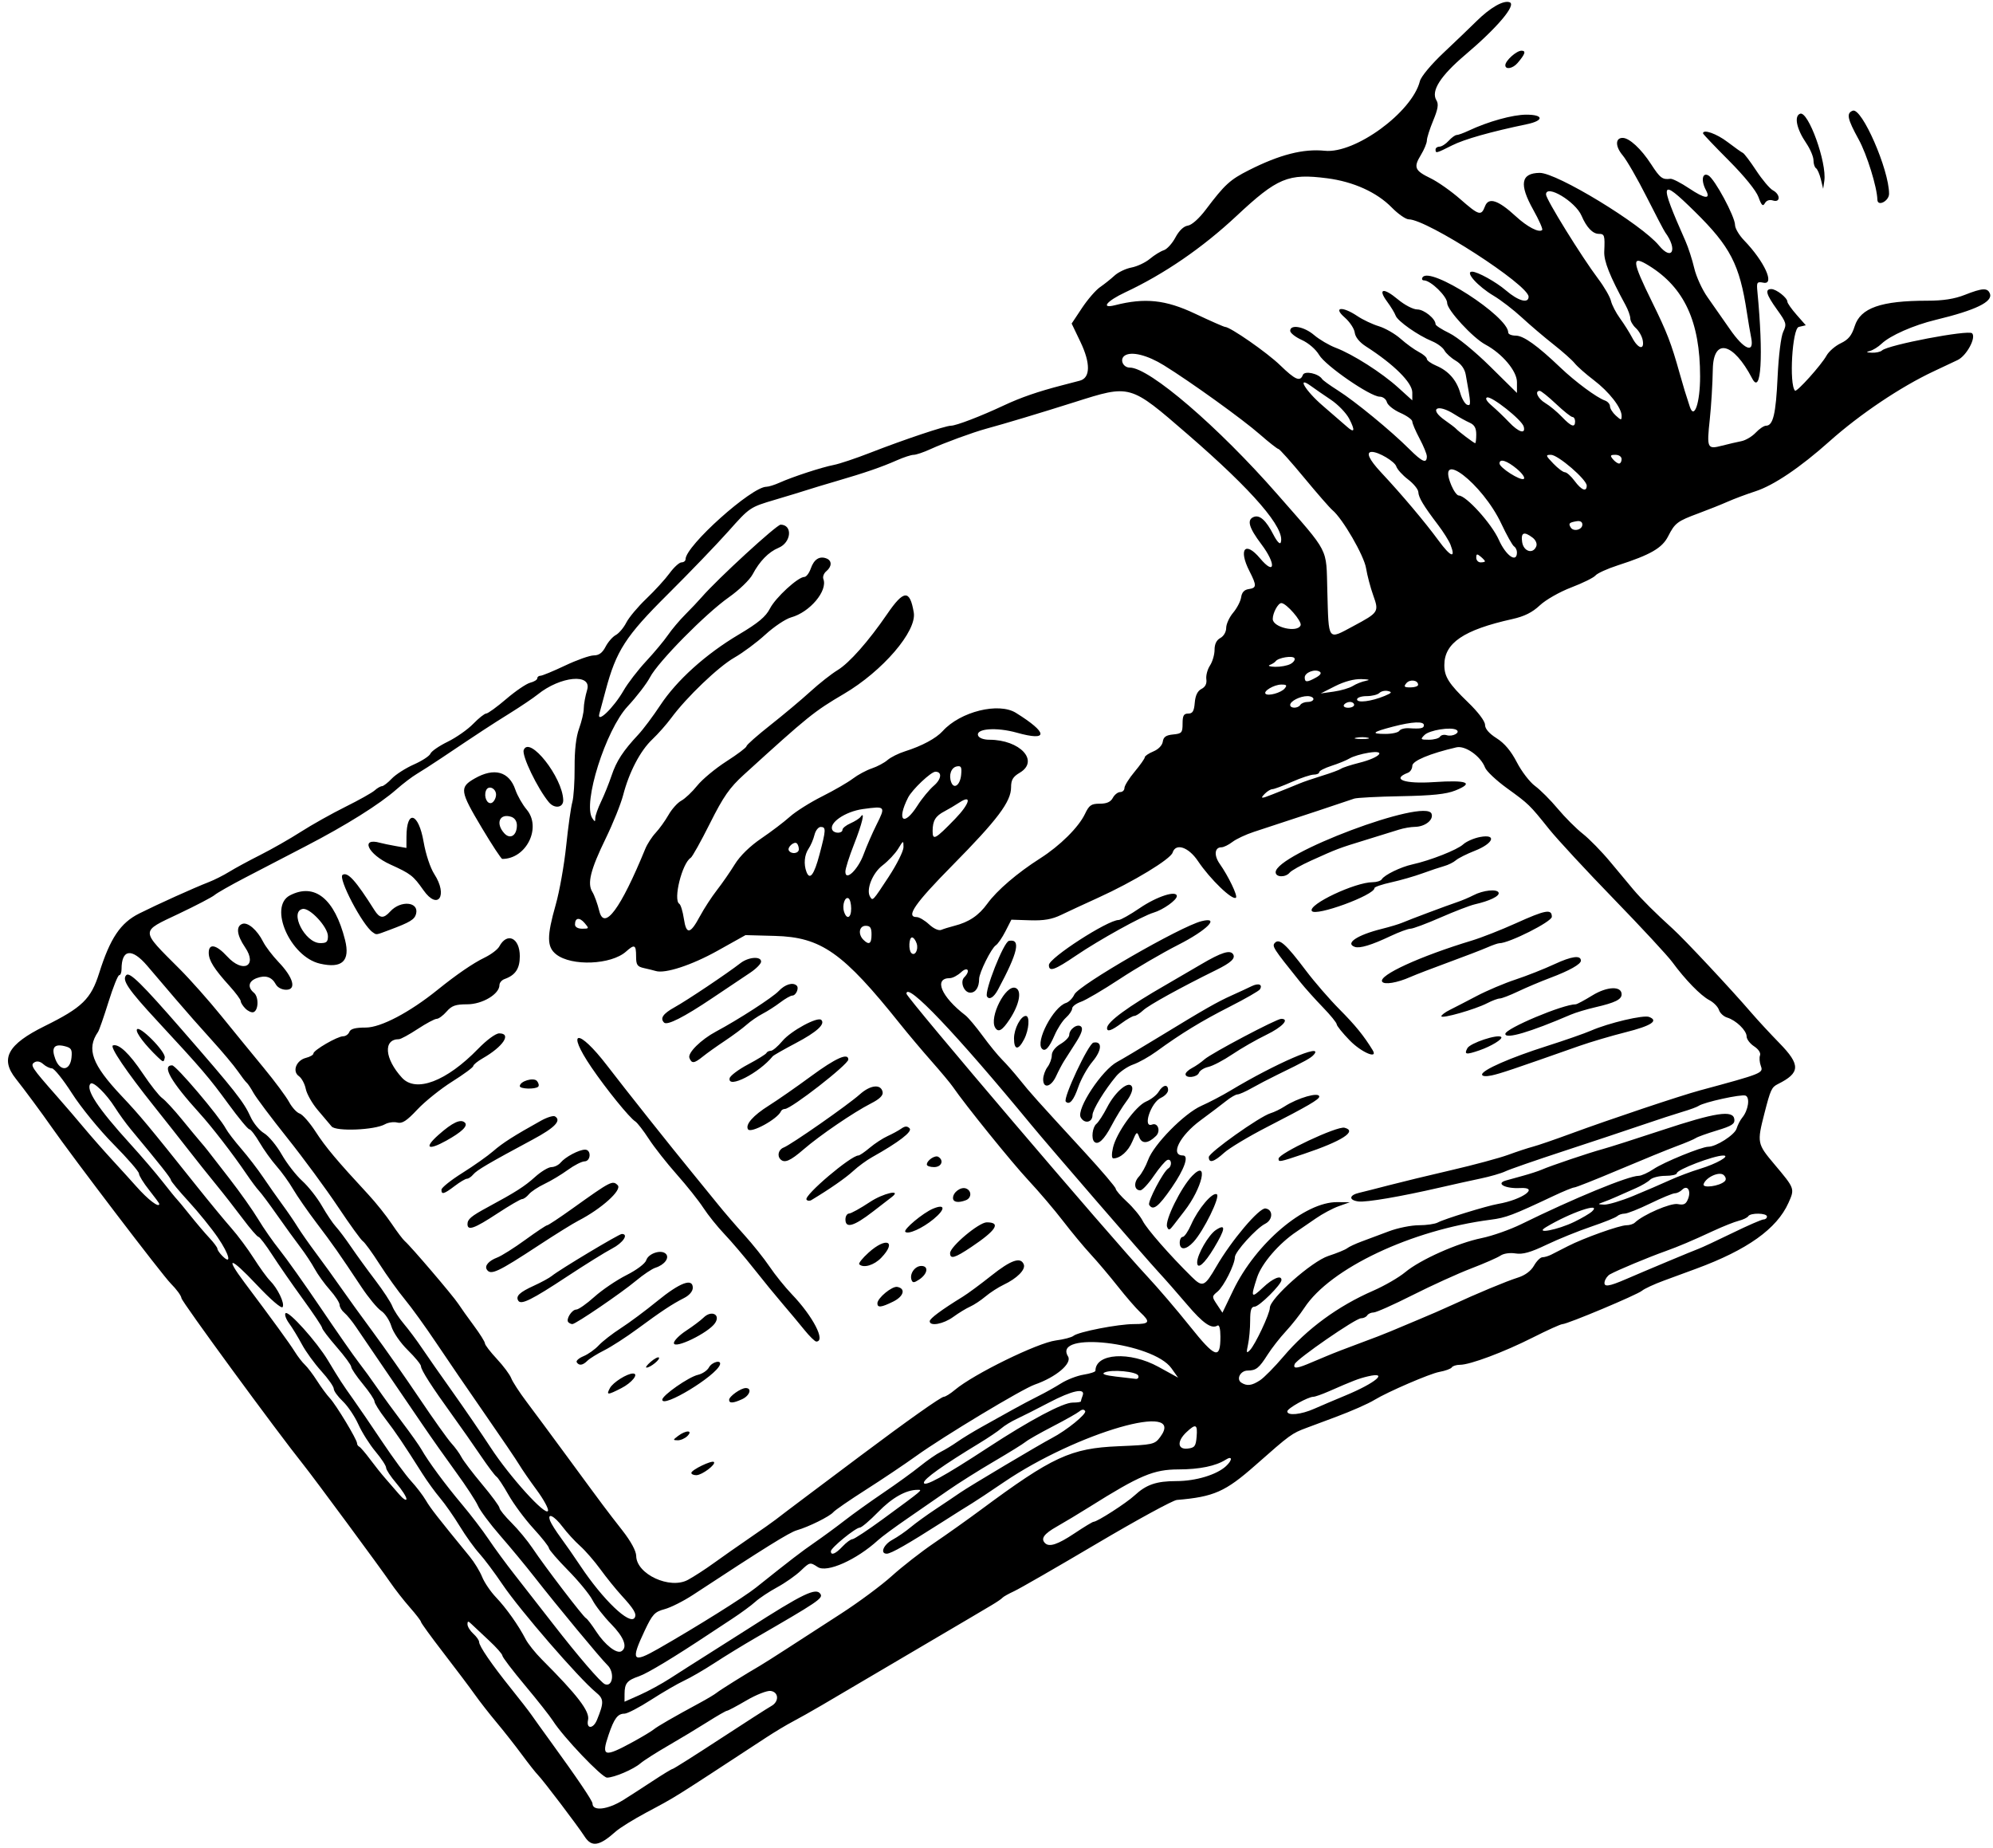 <?xml version="1.0" encoding="UTF-8"?><svg xmlns="http://www.w3.org/2000/svg" xmlns:xlink="http://www.w3.org/1999/xlink" height="595.8" preserveAspectRatio="xMidYMid meet" version="1.0" viewBox="-1.7 -0.4 642.7 595.8" width="642.7" zoomAndPan="magnify"><g id="change1_1"><path d="m186.82 591.8c-2.198-3.415-13.383-18.158-15.05-19.837-0.721-0.727-3.048-3.68-5.172-6.562s-5.778-7.53-8.121-10.327c-2.343-2.797-5.526-6.875-7.073-9.062-1.547-2.187-6.082-8.213-10.078-13.393-3.996-5.179-7.266-9.685-7.266-10.013s-1.611-2.427-3.581-4.664-4.817-5.878-6.328-8.089c-3.188-4.666-24.594-33.664-27.917-37.818-8.777-10.971-39.345-52.711-39.422-53.83-0.053-0.762-1.601-2.884-3.441-4.716-2.679-2.667-31.822-40.928-38.597-50.673-2.899-4.17-8.614-11.89-11.378-15.372-5.139-6.471-2.613-11.076 9.307-16.966 12.105-5.981 14.941-8.741 17.58-17.107 3.544-11.235 6.857-16.165 12.904-19.201 5.95-2.987 17.733-8.305 22.436-10.125 1.805-0.699 4.78-2.198 6.612-3.333 1.832-1.134 6.345-3.58 10.028-5.435s9.567-5.213 13.075-7.462 9.96-5.867 14.337-8.04c4.378-2.173 8.63-4.558 9.449-5.299 0.819-0.741 1.878-1.355 2.353-1.364 0.475-8e-3 1.899-1.107 3.164-2.44s4.47-3.383 7.121-4.556 5.057-2.748 5.346-3.501c0.289-0.753 2.785-2.474 5.547-3.826 2.762-1.351 6.47-3.951 8.241-5.778s3.664-3.325 4.207-3.33c0.543-5e-3 3.449-2.115 6.457-4.689s6.488-4.937 7.734-5.25c1.246-0.313 2.266-0.945 2.266-1.405s0.462-0.836 1.028-0.836c0.565 0 4.139-1.477 7.942-3.281 3.803-1.805 7.97-3.281 9.261-3.281 1.654 0 2.772-0.822 3.786-2.785 0.792-1.532 2.275-3.232 3.296-3.778s2.548-2.352 3.394-4.012c0.846-1.661 3.753-5.128 6.459-7.707s6.076-6.269 7.489-8.203 3.151-3.516 3.863-3.516 1.295-0.456 1.295-1.014c0-4.287 21.282-23.361 26.065-23.361 0.719 0 2.637-0.598 4.262-1.329 4.213-1.895 13.632-4.972 17.485-5.711 1.805-0.346 7.078-2.111 11.719-3.922 10.815-4.22 24.256-8.725 26.029-8.725 1.69 0 9.557-3.014 17.096-6.55 5.456-2.559 11.005-4.476 18.75-6.478 2.062-0.533 4.653-1.209 5.758-1.502 3.402-0.902 3.47-5.625 0.182-12.488l-2.838-5.923 3.333-5.019c1.833-2.76 4.456-5.79 5.829-6.733 1.373-0.943 3.466-2.61 4.651-3.705s3.652-2.272 5.483-2.615c1.831-0.344 4.502-1.605 5.935-2.803 1.433-1.198 3.45-2.444 4.481-2.769 1.031-0.325 2.719-2.176 3.75-4.113 1.177-2.211 2.668-3.634 4.005-3.824 1.261-0.179 3.623-2.282 5.792-5.156 6.122-8.116 7.785-9.637 13.925-12.74 9.914-5.011 17.522-6.952 24.456-6.242 9.779 1.002 28.149-12.444 30.658-22.441 0.375-1.494 3.653-5.42 7.733-9.262 3.895-3.668 8.596-8.173 10.447-10.013 4.465-4.439 8.808-6.924 10.777-6.168 2.204 0.846-3.98 8.172-14.231 16.861-8.168 6.923-11.248 11.783-9.373 14.787 0.737 1.18 0.471 2.814-1.055 6.487-1.122 2.7-2.042 5.591-2.044 6.425-2e-3 0.834-0.871 2.938-1.931 4.678-2.44 4.002-2.009 5.029 3.153 7.528 2.3 1.113 6.577 4.121 9.505 6.683 6.089 5.328 6.802 5.535 8.022 2.327 1.144-3.009 4.234-2.007 9.89 3.207 3.772 3.476 7.552 5.438 8.553 4.437 0.266-0.266-1.031-3.193-2.883-6.504-4.614-8.251-3.998-11.82 2.055-11.904 5.498-0.077 32.829 16.552 38.472 23.407 4.268 5.185 6.109 1.341 2.02-4.218-0.379-0.516-3.085-5.681-6.013-11.478s-6.396-11.815-7.707-13.373c-2.409-2.863-2.412-5.617-6e-3 -5.617 2.154 0 5.966 3.518 9.173 8.469 2.912 4.494 3.661 5.061 6.239 4.721 0.657-0.086 3.382 1.31 6.058 3.103 5.055 3.388 7.021 3.601 5.407 0.587-1.652-3.087-1.215-5.843 0.76-4.786 2.04 1.092 8.613 13.313 8.613 16.014 0 1.05 1.318 3.276 2.93 4.947 6.532 6.774 10.005 14.36 6.245 13.642-2.118-0.405-2.26-0.194-1.962 2.918 1.982 20.682 1.209 33.511-1.686 27.964-6.104-11.698-12.528-13.2-12.697-2.969-0.076 4.598-0.515 11.853-0.974 16.123-1.009 9.374-0.835 9.751 3.949 8.514 2.05-0.53 4.853-1.183 6.231-1.451s3.455-1.499 4.617-2.735 2.656-2.248 3.322-2.248c2.296 0 3.189-3.735 3.746-15.675 0.322-6.902 1.091-13.098 1.814-14.617 1.169-2.455 1.033-2.945-1.983-7.143-3.523-4.904-4.002-6.627-1.843-6.627 1.596 0 5.167 2.812 5.167 4.069 0 0.462 1.336 2.361 2.969 4.221l2.969 3.381-2.266 0.535c-2.1 0.496-3.163 18.532-1.211 20.553 0.545 0.565 8.476-8.257 10.162-11.304 0.746-1.348 2.812-3.142 4.591-3.986 2.461-1.168 3.536-2.485 4.494-5.51 1.866-5.886 8.483-8.208 23.385-8.208 5.127 0 8.771-0.565 12.094-1.875 5.732-2.259 7.38-2.342 8.123-0.406 1.009 2.629-4.629 5.354-17.498 8.459-7.128 1.72-14.65 5.038-17.436 7.693-1.082 1.031-2.769 2.08-3.75 2.331-1.36 0.348-1.216 0.482 0.608 0.565 1.315 0.06 2.791-0.268 3.281-0.727 1.908-1.791 27.852-6.734 29.051-5.535 1.389 1.389-1.785 7.258-4.663 8.624-1.754 0.832-5.226 2.47-7.718 3.64-10.671 5.01-23.825 13.847-33.592 22.565-9.486 8.468-18.005 14.215-23.906 16.127-2.836 0.919-6.844 2.418-8.906 3.332-2.062 0.914-6.281 2.599-9.375 3.745-6.919 2.563-7.66 3.122-9.868 7.45-1.929 3.78-5.665 5.934-16.2 9.338-3.38 1.092-6.628 2.566-7.216 3.275-0.589 0.709-4.098 2.444-7.799 3.855-3.757 1.432-8.239 3.984-10.148 5.777-2.44 2.292-4.991 3.562-8.906 4.433-15.662 3.484-21.88 7.694-21.89 14.821-5e-3 3.76 1.435 6.024 7.646 12.023 3.254 3.142 5.475 6.085 5.475 7.254 0 1.273 1.318 2.798 3.739 4.326 2.529 1.596 4.639 4.104 6.521 7.746 1.53 2.962 4.172 6.404 5.87 7.648 1.699 1.244 4.987 4.535 7.307 7.312s5.956 6.417 8.079 8.087c2.123 1.671 6.123 5.763 8.888 9.094s6.09 7.318 7.389 8.86c2.651 3.145 7.287 7.76 12.755 12.698 3.743 3.38 18.856 19.535 25.403 27.155 1.994 2.32 6.04 6.691 8.992 9.714 6.855 7.018 6.762 9.58-0.483 13.192-2.042 1.018-2.389 1.771-4.355 9.438-2.428 9.47-2.361 9.816 3.186 16.406 6.636 7.885 6.626 7.856 4.561 12.472-3.743 8.364-13.286 15.169-29.799 21.248-2.626 0.966-7.305 2.688-10.399 3.826-3.094 1.138-6.258 2.603-7.031 3.257-1.562 1.319-24.03 10.749-25.676 10.777-0.573 0.01-4.839 1.937-9.48 4.284-9.352 4.728-20.281 8.824-23.546 8.824-1.168 0-2.355 0.374-2.638 0.831-0.283 0.457-2.1 1.118-4.04 1.469-3.034 0.549-16.628 6.412-20.87 9.001-2.085 1.273-7.356 3.595-12.656 5.575-2.578 0.963-6.743 2.517-9.255 3.453-4.795 1.786-5.275 2.137-16.526 12.067-9.682 8.545-13.392 10.184-25.312 11.183-1.289 0.108-12.891 6.435-25.781 14.059-12.891 7.625-24.914 14.545-26.719 15.378-1.805 0.833-3.492 1.784-3.75 2.112-0.258 0.328-1.798 1.383-3.423 2.344s-4.789 2.834-7.031 4.164c-5.224 3.098-39.681 23.384-47.671 28.066-3.352 1.964-7.664 4.392-9.583 5.396-1.919 1.004-5.716 3.283-8.438 5.065-31.354 20.528-28.708 18.873-38.725 24.23-4.111 2.199-8.528 4.941-9.817 6.094-5.319 4.758-7.78 5.155-10.054 1.622zm12.398-11.721c1.872-1.159 6.123-3.9 9.445-6.091s6.271-3.984 6.553-3.984c0.281 0 7.133-4.329 15.225-9.621 8.093-5.292 15.557-10.084 16.589-10.649 2.568-1.409 2.438-4.494-0.206-4.87-1.145-0.163-4.647 1.208-7.785 3.047-3.137 1.839-5.968 3.343-6.291 3.343-0.323 0-3.148 1.621-6.278 3.602s-8.854 5.432-12.722 7.668-7.875 4.794-8.906 5.683c-2.252 1.942-8.491 4.609-10.781 4.609-1.655 0-14.081-13.037-17.426-18.281-0.987-1.547-5.063-6.718-9.059-11.491-3.996-4.773-7.266-9.074-7.266-9.558 0-0.483-1.956-2.695-4.348-4.915s-4.922-4.593-5.625-5.275c-1.06-1.028-1.278-1.013-1.278 0.089 0 0.73 0.844 2.091 1.875 3.025s1.875 2.136 1.875 2.673c0 1.323 4.064 7.247 10.3 15.014 2.843 3.54 5.788 7.337 6.546 8.438 0.758 1.1 3.522 4.954 6.144 8.563 8.597 11.837 13.573 19.196 13.573 20.074 0 2.546 4.833 2.009 9.844-1.092zm3.281-18.829c2.836-1.545 5.789-3.317 6.562-3.938 1.375-1.103 6.531-4.076 15-8.649 2.32-1.253 4.732-2.7 5.361-3.215 1.057-0.867 9.517-6.151 13.858-8.655 1.031-0.595 5.039-3.134 8.906-5.643 3.867-2.509 11.668-7.555 17.335-11.214 5.667-3.659 13.043-9.129 16.392-12.156 3.349-3.027 9.47-7.801 13.603-10.609 4.133-2.808 10.89-7.608 15.015-10.667 23.166-17.179 29.048-19.899 44.435-20.544 11.226-0.471 11.685-0.573 13.473-2.972 8.733-11.725-26.855-1.443-50.407 14.563-4.641 3.154-9.281 6.232-10.312 6.84-1.031 0.608-5.388 3.35-9.682 6.094-10.989 7.021-16.38 10.097-17.739 10.123-2.295 0.043-1.123-2.904 1.779-4.475 1.623-0.878 4.26-2.692 5.859-4.029s5.229-3.967 8.065-5.843 6.422-4.287 7.969-5.36c2.951-2.045 25.542-15.487 29.548-17.582 4.758-2.487 11.282-7.789 10.715-8.707-0.387-0.626-1.025-0.585-1.874 0.119-0.708 0.588-4.573 2.766-8.588 4.841s-7.934 4.3-8.707 4.946-5.414 3.522-10.312 6.393c-4.898 2.871-11.513 7.04-14.699 9.266-3.186 2.225-9.092 6.309-13.125 9.075-4.033 2.766-8.286 5.902-9.451 6.97-6.955 6.37-16.51 10.635-19.474 8.693-2.478-1.623-2.554-1.607-5.46 1.169-1.621 1.548-5.056 3.96-7.635 5.359s-5.742 3.501-7.031 4.671c-1.289 1.17-4.664 3.649-7.5 5.508s-6 3.942-7.031 4.628c-11.473 7.637-20.278 12.956-22.969 13.877-3.864 1.322-4.654 2.284-4.673 5.686l-0.014 2.526 4.922-2.186c2.707-1.202 7.11-3.605 9.783-5.339s8.369-5.362 12.656-8.063c4.287-2.701 9.904-6.263 12.482-7.917 17.82-11.431 21.985-13.429 23.36-11.204 0.843 1.364-0.911 2.546-21.016 14.163-3.867 2.235-9.776 5.854-13.131 8.044-3.355 2.189-7.785 4.761-9.844 5.714-2.059 0.953-6.857 3.737-10.661 6.187s-7.655 4.455-8.557 4.455c-2.188 0-3.327 1.518-5.134 6.839-2.408 7.092-1.47 7.354 7.952 2.22zm-11.694-7.022c2.304-5.655 2.266-6.785-0.299-8.884-5.474-4.48-24.538-26.489-30.159-34.819-2.553-3.784-5.92-8.279-7.482-9.989s-4.394-5.658-6.293-8.774-4.753-7.199-6.341-9.074c-1.588-1.875-4.153-5.409-5.7-7.852-6.103-9.641-8.578-13.306-11.953-17.707-1.934-2.521-3.516-5.057-3.516-5.637 0-0.58-1.688-3.096-3.75-5.592s-3.75-4.987-3.75-5.535c0-0.548-2.109-3.422-4.688-6.386s-4.691-5.739-4.696-6.167c-5e-3 -0.427-2.768-4.574-6.14-9.215-3.372-4.641-7.836-11.074-9.919-14.297-2.083-3.223-4.095-5.859-4.471-5.859-0.376 0-2.656-2.637-5.066-5.859s-6.285-8.18-8.611-11.016c-2.325-2.836-6.361-7.898-8.967-11.25-2.606-3.352-7.562-9.635-11.012-13.964-8.992-11.28-14.388-19.267-13.272-19.64 1.889-0.631 5.263 2.546 9.659 9.1 2.453 3.656 5.25 7.201 6.216 7.878 0.965 0.676 3.793 3.727 6.283 6.779 2.49 3.052 5.161 6.275 5.934 7.162 0.773 0.887 1.839 2.171 2.368 2.852 0.529 0.681 3.744 4.825 7.144 9.208s7.574 10.289 9.275 13.125c1.701 2.836 4.814 7.296 6.918 9.912s8.045 10.994 13.201 18.619c5.156 7.625 10.641 15.493 12.188 17.485 1.547 1.992 4.289 5.767 6.094 8.389s5.451 7.636 8.102 11.14c2.651 3.505 5.394 7.382 6.094 8.617 2.215 3.907 7.658 11.286 13.02 17.652 2.851 3.385 6.74 8.476 8.641 11.311 1.901 2.836 5.685 7.99 8.41 11.453 2.724 3.463 8.255 10.552 12.29 15.753 8.195 10.561 15.479 19.022 16.83 19.55 2.554 0.997 3.182-3.893 0.792-6.171-2.075-1.979-16.205-19.033-23.554-28.427-2.836-3.626-7.812-9.637-11.059-13.358-3.247-3.722-6.455-8.032-7.129-9.579-0.674-1.547-3.844-6.398-7.043-10.781s-8.106-11.344-10.905-15.469c-2.799-4.125-8.261-12.141-12.139-17.812-3.878-5.672-8.045-11.795-9.261-13.608-1.216-1.812-2.9-3.868-3.744-4.568-0.844-0.7-1.534-1.853-1.534-2.562 0-0.709-1.407-2.872-3.128-4.807s-3.93-4.995-4.911-6.8c-0.981-1.805-3.073-4.969-4.649-7.031-1.576-2.062-4.938-6.703-7.471-10.312-2.533-3.609-5.152-7.122-5.821-7.805-0.668-0.683-2.554-3.214-4.191-5.625-4.27-6.29-11.003-15.008-14.961-19.371-9.272-10.221-12.287-15.48-8.875-15.48 1.261 0 15.186 16.407 17.338 20.429 0.58 1.084 2.811 3.998 4.957 6.474s5.323 6.612 7.061 9.19c1.738 2.578 4.514 6.529 6.17 8.778 1.656 2.25 3.854 5.467 4.886 7.148s3.773 5.596 6.094 8.701c2.32 3.104 5.906 8.072 7.969 11.04 2.062 2.968 6.743 9.446 10.401 14.396 3.658 4.95 10.337 14.484 14.842 21.187 4.505 6.703 9.16 13.242 10.344 14.531s2.642 3.294 3.239 4.455c0.597 1.161 3.602 5.115 6.677 8.787s5.591 7.095 5.591 7.608c0 0.513 1.752 2.676 3.894 4.807s5.2 5.832 6.797 8.224c3.926 5.885 16.346 22.143 17.209 22.528 0.382 0.17 1.853 2.092 3.27 4.271 2.828 4.348 6.635 7.322 8.164 6.376 2.056-1.271 0.819-4.536-3.32-8.762-2.364-2.414-5.077-5.898-6.03-7.742-0.952-1.844-4.503-6.165-7.889-9.602s-6.158-6.65-6.158-7.141c0-0.49-2.245-3.341-4.99-6.335-2.744-2.994-6.356-7.861-8.026-10.815s-3.425-5.611-3.901-5.905-2.779-3.361-5.119-6.817-6.39-9.236-8.999-12.845c-6.759-9.352-10.216-14.74-10.216-15.926 0-0.565-1.912-2.904-4.248-5.197-2.392-2.348-4.708-5.704-5.301-7.682-0.579-1.932-2.058-4.171-3.286-4.976-1.229-0.805-4.112-4.291-6.407-7.748-7.287-10.972-9.146-13.625-14.465-20.642-2.859-3.772-6.253-8.666-7.543-10.876-1.289-2.21-3.687-5.541-5.329-7.402s-4.108-5.299-5.48-7.639-2.853-4.256-3.292-4.256c-0.439 0-3.457-3.644-6.708-8.097-6.309-8.643-8.513-11.219-22.754-26.591-9.694-10.464-11.752-13.498-10.204-15.047 1.062-1.062 5.033 2.845 17.822 17.532 17.226 19.782 20.061 23.376 22.225 28.175 0.919 2.038 2.879 4.419 4.355 5.291s4.042 3.958 5.7 6.857 4.632 6.731 6.607 8.516 4.836 5.416 6.357 8.069 3.548 5.668 4.505 6.7c0.957 1.031 3.175 3.984 4.929 6.562s5.257 7.401 7.784 10.718 4.995 7.082 5.483 8.367c0.488 1.285 2.165 3.845 3.727 5.688s4.18 5.352 5.82 7.797 6.062 8.773 9.826 14.062c3.764 5.29 9.325 13.414 12.357 18.055 6.162 9.431 17.767 22.238 18.476 20.389 0.247-0.645-1.379-3.651-3.613-6.679s-4.784-6.719-5.665-8.202-5.849-8.813-11.04-16.29c-5.191-7.477-12.26-17.812-15.707-22.969-3.448-5.156-8.016-11.484-10.151-14.062-2.135-2.578-5.811-7.702-8.169-11.386-2.358-3.684-4.764-6.994-5.347-7.354-0.583-0.36-4.202-5.362-8.041-11.114-3.839-5.752-11.185-15.732-16.323-22.177-5.138-6.445-10.047-12.984-10.908-14.531-0.862-1.547-1.845-3.023-2.184-3.281s-1.639-1.945-2.888-3.75-5.025-6.309-8.392-10.01c-3.367-3.701-8.574-9.607-11.571-13.125-2.997-3.518-7.16-8.4-9.252-10.849-4.963-5.811-8.268-5.367-8.268 1.11 0 1.065-0.343 1.937-0.761 1.937s-1.978 3.902-3.465 8.672c-1.487 4.769-2.995 9.094-3.352 9.609-3.809 5.511-1.978 10.514 7.549 20.624 6.006 6.373 8.452 9.309 24.217 29.064 4.115 5.156 9.163 11.273 11.218 13.594s5.301 6.681 7.213 9.689 4.263 6.256 5.223 7.216c2.518 2.518 4.839 7.355 4.102 8.547-0.373 0.604-3.837-2.381-8.463-7.293-8.456-8.979-10.326-9.265-3.809-0.582 8.985 11.969 14.532 19.598 16.189 22.267 0.961 1.547 2.429 3.445 3.264 4.219 0.835 0.773 2.593 3.094 3.908 5.156 1.315 2.062 3.18 4.594 4.145 5.625 2.014 2.152 8.759 13.333 8.759 14.52 0 0.436 0.316 0.933 0.703 1.105 0.387 0.172 1.96 2 3.496 4.062 1.536 2.062 3.722 4.805 4.857 6.094s3.147 3.609 4.471 5.156c1.324 1.547 2.408 2.247 2.409 1.555 6.2e-4 -0.691-1.475-2.982-3.28-5.091s-3.281-4.35-3.281-4.982c0-0.632-1.54-2.982-3.423-5.222-1.883-2.24-4.371-6.182-5.529-8.761-1.159-2.578-3.415-5.927-5.015-7.441s-2.908-3.325-2.908-4.024-1.801-3.257-4.002-5.684c-2.201-2.427-5.02-6.311-6.264-8.632s-3.104-5.374-4.134-6.785-1.545-2.888-1.145-3.281c0.949-0.933 10.061 9.215 13.669 15.223 3.781 6.295 4.65 7.632 8.198 12.61 1.672 2.346 5.862 8.483 9.31 13.64 3.448 5.156 7.633 10.852 9.299 12.656s3.805 4.599 4.753 6.209c1.53 2.599 3.669 5.343 14.168 18.166 1.478 1.805 3.275 4.747 3.994 6.539 0.719 1.792 2.724 4.745 4.455 6.562 3.338 3.504 7.253 9.033 9.571 13.517 0.771 1.492 3.133 4.445 5.248 6.562 11.521 11.533 15.484 16.715 14.881 19.46-0.655 2.984 1.655 3.001 2.869 0.021zm-141.59-213.71c-4.168-3.992-7.129-7.877-6.787-8.904 0.576-1.727 9.392 7.135 9 9.047-0.317 1.547-0.459 1.538-2.214-0.143zm161.39 190.73c12.366-7.074 27.579-16.597 31.453-19.689 11.326-9.039 14.584-11.543 18.955-14.563 2.702-1.867 7.082-5.083 9.731-7.145s8.246-6.07 12.437-8.906c4.191-2.836 9.509-6.684 11.819-8.552 2.31-1.868 5.327-3.956 6.705-4.64 1.378-0.684 3.771-2.138 5.318-3.231 1.547-1.093 5.133-3.278 7.969-4.856 2.836-1.578 7.266-4.045 9.844-5.483 2.578-1.438 6.372-3.446 8.43-4.464s5.306-2.837 7.217-4.043c1.911-1.206 5.184-2.467 7.273-2.801 2.089-0.334 3.798-0.896 3.798-1.248 0-5.664 11.072-6.353 20.33-1.264l6.332 3.48-2.163-3.037c-5.944-8.348-38.439-12.068-33.339-3.817 1.393 2.253-3.85 6.694-10.729 9.089-4.047 1.409-29.466 16.713-38.226 23.015-3.686 2.652-10.993 7.556-16.239 10.899-5.245 3.343-9.963 6.591-10.483 7.219-1.132 1.364-7.954 4.749-11.786 5.848-2.379 0.682-10.479 5.722-33.461 20.818-3.05 2.003-7.173 4.081-9.162 4.616-3.211 0.865-3.929 1.636-6.408 6.882-4.635 9.81-3.996 10.667 4.384 5.873zm-7.649-9.982c0.743-1.202-0.18-2.771-4.23-7.191-1.813-1.979-4.883-5.779-6.821-8.444s-4.885-6.053-6.547-7.529-4.204-4.252-5.649-6.17c-2.716-3.607-5.078-4.716-3.986-1.872 0.341 0.888 1.875 3.314 3.409 5.391s4.359 6.136 6.277 9.02c7.31 10.989 15.996 19.303 17.546 16.795zm17.151-12.199c1.913-1.034 5.659-3.459 8.325-5.391 2.666-1.931 7.93-5.621 11.698-8.199 3.768-2.578 7.494-5.202 8.278-5.831 0.785-0.629 5.646-4.308 10.802-8.175 5.156-3.867 12.626-9.47 16.6-12.45 14.961-11.22 25.971-19.013 26.863-19.013 0.508 0 2.116-1.003 3.574-2.229 6.054-5.092 26.659-15.177 32.555-15.934 2.526-0.324 5.071-0.986 5.654-1.471 1.571-1.304 14.392-3.802 19.518-3.803 5.094-8.8e-4 5.43-0.638 2.017-3.822-1.34-1.25-4.602-5.015-7.248-8.367s-6.57-7.992-8.72-10.312-6.165-7.158-8.924-10.75-7.787-9.498-11.174-13.125c-5.357-5.736-20.327-24.264-24.388-30.184-0.765-1.115-3.845-4.805-6.844-8.2s-7.533-8.774-10.074-11.954c-18.502-23.146-25.483-28.058-40.449-28.459l-9.457-0.254-9.039 5.049c-8.3 4.636-16.897 7.452-19.911 6.522-0.649-0.2-2.341-0.619-3.759-0.929-2.211-0.484-2.578-1.03-2.578-3.828 0-3.723-0.505-3.963-3.221-1.528-4.792 4.296-17.589 4.82-22.543 0.924-3.029-2.382-3.062-5.792-0.158-16.004 1.212-4.262 2.732-12.811 3.377-18.999s1.533-12.516 1.973-14.062c0.44-1.547 0.776-6.609 0.747-11.25-0.034-5.523 0.466-9.854 1.449-12.54 0.826-2.256 1.501-5.16 1.501-6.454s0.489-3.985 1.088-5.982c1.621-5.41-8.608-4.452-15.963 1.496-1.358 1.098-5.422 3.836-9.031 6.084-6.194 3.859-9.285 5.884-21.926 14.362-2.894 1.941-6.498 4.261-8.008 5.156-1.511 0.895-4.464 3.14-6.562 4.989-5.478 4.826-16.176 11.529-29.129 18.249-6.188 3.21-15.046 7.811-19.685 10.225s-9.069 4.934-9.844 5.602c-0.775 0.668-5.943 3.367-11.486 5.998-12.586 5.975-12.602 4.992 0.287 17.906 3.381 3.387 9.394 10.166 13.363 15.064 3.969 4.898 10.129 12.439 13.69 16.756 3.561 4.318 7.242 9.277 8.181 11.021 0.939 1.744 2.473 3.414 3.408 3.71 0.935 0.297 3.248 2.931 5.141 5.854 3.244 5.009 6.825 9.276 17.052 20.314 2.389 2.578 5.756 6.797 7.483 9.375 1.727 2.578 3.641 5.109 4.254 5.625 1.835 1.545 15.565 17.63 17.205 20.156 0.837 1.289 3.116 4.492 5.065 7.116s3.543 5.175 3.543 5.667c0 0.492 1.728 2.747 3.84 5.011s4.2 5.066 4.641 6.226c0.441 1.159 2.652 4.561 4.913 7.56s8.294 11.148 13.406 18.111c11.804 16.078 12.16 16.554 17.497 23.383 2.78 3.557 4.466 6.663 4.487 8.266 0.077 5.865 10.838 10.856 16.644 7.72zm1.135-34.51c0-0.968 6.628-4.171 7.28-3.518 0.764 0.764-3.816 4.216-5.639 4.251-0.902 0.017-1.641-0.313-1.641-0.733zm-4.274-11.922c2.539-1.921 4.928-1.897 3.002 0.03-0.773 0.773-2.175 1.393-3.114 1.376-1.603-0.028-1.596-0.114 0.112-1.406zm-5.101-11.68c0-1.396 8.536-7.351 11.492-8.017 1.422-0.32 3.019-1.392 3.549-2.381 0.965-1.803 4.14-2.598 3.553-0.89-1.249 3.632-18.594 14.162-18.594 11.288zm21.562 0.044c0-1.123 3.781-3.803 5.365-3.803 2.102 0 1.285 2.472-1.19 3.599-2.894 1.319-4.175 1.381-4.175 0.204zm-38.443-3.793c0.974-1.821 5.524-4.697 7.429-4.697 2.036 0-0.331 2.982-3.752 4.727-4.496 2.294-4.919 2.29-3.677-0.03zm13.137-8.453c1.193-1.034 2.387-1.663 2.653-1.397 0.552 0.552-2.691 3.203-3.975 3.248-0.466 0.016 0.129-0.817 1.322-1.851zm-23.846 0.115c-0.282-0.456 0.706-1.333 2.196-1.95 1.489-0.617 3.699-2.189 4.91-3.493s4.418-3.797 7.126-5.539 7.981-5.666 11.719-8.72c7.33-5.989 11.483-7.549 11.483-4.313 0 1.14-1.103 2.437-2.812 3.309-3.865 1.971-7.322 4.257-15 9.921-3.609 2.663-8.434 5.781-10.722 6.93-2.288 1.149-4.744 2.672-5.458 3.386-1.492 1.492-2.705 1.658-3.44 0.469zm31.339-6.189c0-0.766 1.781-2.559 3.958-3.984s4.708-3.33 5.625-4.232c2.513-2.474 5.563-0.995 3.689 1.789-2.125 3.157-13.273 8.556-13.273 6.427zm42.006-4.324c-1.705-2.113-4.827-5.849-6.937-8.303-2.11-2.454-6.302-7.58-9.314-11.392-3.012-3.812-7.285-8.83-9.496-11.15-2.211-2.32-5.257-6.117-6.768-8.438s-5.372-7.172-8.579-10.781c-3.207-3.609-7.254-8.756-8.995-11.437-1.74-2.681-3.702-5.212-4.359-5.625-1.877-1.179-9.386-10.436-14.154-17.45-8.355-12.292-4.297-12.76 5.053-0.582 6.193 8.066 20.654 26.271 27.416 34.515 2.699 3.291 6.475 7.931 8.39 10.312s5.712 6.793 8.438 9.803c2.725 3.01 6.4 7.616 8.167 10.234s4.99 6.617 7.163 8.885c6.838 7.136 11.031 15.251 7.88 15.251-0.444 0-2.201-1.729-3.906-3.842zm-76.036-2.375c-0.894-0.894 1.103-4.096 2.555-4.096 0.7 0 3.321-1.841 5.826-4.09s7.16-5.404 10.344-7.009c3.319-1.673 6.046-3.728 6.391-4.814 0.698-2.199 4.83-3.545 6.318-2.058 1.272 1.272-0.43 3.553-3.34 4.476-1.109 0.352-3.919 2.231-6.244 4.175-4.747 3.97-19.477 14.007-20.557 14.007-0.386 0-0.968-0.266-1.293-0.592zm116.53-0.334c0-0.866 3.811-3.691 10.665-7.907 1.611-0.991 5.754-4.049 9.207-6.797 6.361-5.061 9.49-6.136 10.465-3.596 0.637 1.66-2.176 4.488-6.512 6.545-1.71 0.812-4.337 2.508-5.837 3.77-1.5 1.262-3.735 2.739-4.967 3.283-1.232 0.543-3.673 2.032-5.425 3.308-3.191 2.324-7.596 3.132-7.596 1.394zm-16.875-5.764c0-1.705 4.745-5.625 6.419-5.302 2.788 0.537 2.096 3.043-1.305 4.726-3.861 1.911-5.113 2.052-5.113 0.576zm-115.8-0.846c-0.91-1.473 0.383-2.72 5.018-4.836 2.409-1.1 5.012-2.519 5.786-3.154 2.45-2.011 21.669-13.537 22.572-13.537 2.316 0 0.42 2.855-3.119 4.697-2.191 1.141-8.713 5.195-14.493 9.009-11.406 7.528-14.879 9.251-15.764 7.82zm126.81-6.71c-0.701-1.96 1.085-4.504 3.161-4.504 2.457 0 2.042 2.568-0.71 4.392-1.627 1.078-2.098 1.1-2.451 0.112zm-136.98-3.377c-0.745-1.205 0.669-2.813 3.381-3.844 1.387-0.527 5.445-3.085 9.018-5.684 3.573-2.599 6.767-4.725 7.098-4.725 0.331 0 3.992-2.426 8.135-5.391 12.433-8.897 12.945-9.161 14.593-7.513 1.515 1.515-5.254 7.618-12.693 11.444-1.74 0.895-7.435 4.433-12.656 7.862-13.38 8.787-15.645 9.841-16.876 7.849zm120.12-1.671c-0.299-0.299 1.053-1.987 3.004-3.75 5.712-5.16 9.243-3.721 4.083 1.665-2.308 2.409-5.751 3.422-7.088 2.085zm29.294-3.588c0-2.117 9.3-9.931 11.82-9.931 4.699 0 3.096 2.554-5.001 7.972-5.324 3.562-6.819 3.992-6.819 1.959zm-14.437-6.867c-0.736-0.736 5.674-6.094 8.924-7.462 4.001-1.683 4.102 0.129 0.188 3.356-3.598 2.966-8.185 5.033-9.112 4.106zm-141.19-2.48c0-1.598 1.188-2.592 6.562-5.492 8.985-4.848 11.841-6.672 15.237-9.733 1.935-1.744 4.309-3.171 5.276-3.171s2.306-0.661 2.976-1.468c1.514-1.824 5.931-4.157 7.871-4.157 2.068 0 1.882 3.742-0.188 3.781-0.902 0.017-3.328 1.259-5.391 2.76s-5.438 3.528-7.5 4.504c-2.062 0.976-4.329 2.476-5.037 3.333-0.708 0.857-1.694 1.559-2.191 1.559-0.498 0-4.118 2.109-8.045 4.688-7.373 4.84-9.571 5.62-9.571 3.396zm121.88-1.521c0-1.031 0.527-1.887 1.172-1.901 0.645-0.015 3.687-1.697 6.761-3.739 4.262-2.831 10.434-4.221 7.005-1.577-0.223 0.172-2.964 2.289-6.09 4.703-6.154 4.753-8.848 5.519-8.848 2.515zm-12.561-6.409c-0.836-1.353 14.32-14.216 16.75-14.216 0.384 0 2.024-1.119 3.645-2.486s4.213-3.061 5.76-3.764c1.547-0.703 3.539-1.79 4.427-2.415 1.188-0.836 1.891-0.86 2.661-0.091 1.028 1.028-3.454 4.475-12.127 9.329-1.74 0.974-4.474 2.98-6.076 4.459-2.413 2.227-7.592 5.827-13.43 9.334-0.609 0.366-1.334 0.298-1.611-0.15zm47.249-0.507c0-1.852 2.541-3.701 4.207-3.062 1.86 0.714 1.82 3.061-0.065 3.784-2.453 0.941-4.142 0.647-4.142-0.722zm-164.96-2.693c0.021-0.645 3.063-3.07 6.759-5.391s8.171-5.484 9.944-7.031c3.007-2.623 6.698-4.976 15.4-9.816 1.951-1.085 3.979-1.707 4.505-1.382 2.167 1.339-0.024 3.629-7.115 7.435-14.296 7.673-18.082 9.894-19.231 11.278-0.635 0.765-1.553 1.391-2.04 1.391-0.487 0-2.268 1.055-3.958 2.344-3.453 2.633-4.32 2.872-4.263 1.172zm156.52-8.088c0-1.355 2.657-3.134 3.709-2.484 1.896 1.172 1.015 3.307-1.365 3.307-1.289 0-2.344-0.37-2.344-0.823zm-47.188-1.677c-1.168-1.168-0.631-3.182 1.016-3.808 2.367-0.9 20.747-13.732 24.55-17.14 3.44-3.083 6.863-3.427 7.374-0.743 0.206 1.081-0.995 2.252-3.74 3.65-5.588 2.845-16.541 10.315-21.804 14.87-4.25 3.678-6.096 4.47-7.396 3.17zm-110.35-7.84c4.582-4.077 7.253-5.315 8.587-3.981 1.036 1.036-1.021 3.018-6.004 5.788-5.957 3.312-7.289 2.38-2.583-1.807zm-34.408-2.772c-0.653-0.781-2.662-3.158-4.466-5.282s-3.546-5.198-3.872-6.83c-0.326-1.632-1.325-3.48-2.218-4.106-2.227-1.56-0.843-5.111 2.3-5.899 1.311-0.329 2.384-0.957 2.384-1.395 0-1.067 7.751-5.563 9.591-5.563 0.802 0 1.701-0.633 1.998-1.406 0.382-0.995 1.934-1.406 5.308-1.406 4.827 0 14.1-4.871 23.103-12.135 6.14-4.954 11.511-8.636 15.197-10.416 2.094-1.012 4.23-2.63 4.747-3.596 2.532-4.73 6.617-2.787 6.617 3.148 0 3.998-1.416 6.115-4.922 7.359-0.902 0.32-1.641 1.19-1.641 1.934 0 2.911-5.517 6.207-10.391 6.207-3.761 0-5.001 0.436-6.66 2.344-1.121 1.289-2.558 2.344-3.193 2.344-0.635 0-3.397 1.477-6.138 3.281s-5.454 3.281-6.03 3.281c-5.143 0-4.648 6.289 0.977 12.43 4.503 4.915 14.347 1.177 24.556-9.325 2.796-2.876 5.667-4.979 6.797-4.979 4.105 0 1.291 4.258-5.31 8.036-1.676 0.959-3.047 2.077-3.047 2.485s-3.059 2.667-6.797 5.02-8.795 6.409-11.238 9.012c-3.455 3.683-4.894 4.616-6.48 4.201-1.121-0.293-2.919-0.038-3.996 0.567-3.323 1.867-15.779 2.369-17.181 0.692zm134.28 0.921c-0.941-1.522 1.646-4.463 6.738-7.659 2.733-1.716 8.842-5.967 13.576-9.447 7.976-5.864 12.032-7.681 12.032-5.391 0 1.58-18.437 15.938-20.466 15.938-0.517 0-1.081 0.334-1.253 0.742-1.049 2.491-9.742 7.25-10.627 5.818zm-73.592-13.909c0-1.605 4.478-2.939 5.546-1.652 0.55 0.663 0.723 1.483 0.384 1.823-0.9 0.9-5.929 0.756-5.929-0.17zm67.666-2.556c0.167-0.808 2.834-2.811 5.928-4.452 3.094-1.641 5.766-3.3 5.938-3.688s0.807-0.705 1.411-0.705c0.604 0 2.279-1.415 3.72-3.144 2.736-3.281 11.401-7.98 12.567-6.814 1.353 1.353-1.487 3.928-8.263 7.495-3.814 2.008-7.146 3.911-7.404 4.229-4.403 5.43-14.632 10.64-13.897 7.079zm-12.976-6.563c-0.614-1.599 3.734-5.899 8.591-8.496 7.244-3.874 18.283-11.01 20.215-13.066 2.042-2.173 4.604-2.932 5.814-1.721 0.804 0.804-0.266 3.19-1.432 3.19-0.541 0-2.288 0.992-3.884 2.205-1.595 1.213-4.167 2.86-5.713 3.66s-3.867 2.396-5.156 3.545c-1.289 1.149-4.453 3.492-7.031 5.207-2.578 1.715-5.742 3.97-7.031 5.011-2.841 2.295-3.638 2.379-4.372 0.466zm-8.165-11.381c-1.375-1.375-0.342-2.879 3.397-4.946 3.955-2.187 16.933-10.881 21.22-14.216 2.585-2.011 6.67-2.317 6.67-0.499 0 0.682-1.582 2.292-3.516 3.578s-7.45 4.982-12.259 8.213c-9.13 6.135-14.516 8.867-15.513 7.87zm-135.01-4.519c-0.833-0.833-1.515-1.916-1.515-2.406s-1.614-2.675-3.587-4.855c-5.029-5.557-6.726-8.266-6.726-10.735 0-3.142 2.432-2.655 5.957 1.193 5.085 5.55 9.868 3.102 5.762-2.949-2.669-3.933-3.005-6.747-0.903-7.554 1.751-0.672 4.812 1.953 6.726 5.766 0.777 1.548 3.026 4.502 4.998 6.565 4.761 4.979 5.836 8.906 2.438 8.906-1.403 0-2.808-0.739-3.357-1.765-1.275-2.382-3.352-3.05-6.161-1.982-2.656 1.01-3.018 2.951-0.882 4.724 1.613 1.338 1.492 5.713-0.173 6.258-0.585 0.192-1.745-0.333-2.578-1.167zm23.993-14.502c-9.568-2.236-16.626-18.388-9.617-22.012 7.957-4.115 14.397 1.096 17.75 14.364 1.724 6.825-0.938 9.329-8.132 7.648zm2.616-8.844c0-2.943-5.861-9.254-8.153-8.78-4.346 0.898 0.725 10.908 5.575 11.005 2.119 0.043 2.578-0.354 2.578-2.225zm14.451-1.253c-3.288-2.224-11.317-17.541-9.714-18.532 1.651-1.02 4.251 1.866 10.263 11.393 1.702 2.697 2.941 2.805 5.08 0.441 3.369-3.723 9.368-3.167 8.338 0.771-0.474 1.811-1.94 2.698-8.515 5.151-4.623 1.725-4.15 1.657-5.452 0.776zm16.347-13.579c-3.298-4.69-4.076-5.294-10.667-8.283-7.257-3.291-9.847-8.843-3.256-6.98 0.773 0.219 2.988 0.678 4.922 1.02l3.516 0.623 0.014-3.62c0.035-8.944 3.897-7.773 5.53 1.677 0.684 3.956 2.152 8.379 3.448 10.386 4.487 6.949 1.175 11.836-3.508 5.176zm18.865-20.038c-7.139-11.961-7.31-13.136-2.319-15.99 6.284-3.593 11.104-2.258 13.1 3.63 0.645 1.904 2.286 4.784 3.646 6.4 4.891 5.812-0.105 15.92-7.868 15.92-0.338 0-3.289-4.482-6.559-9.96zm11.275-0.873c0-1.339-0.712-2.392-1.867-2.758-3.725-1.182-5.099 2.118-2.21 5.311 1.903 2.103 4.076 0.742 4.076-2.553zm-6.747-9.512c0.339-2.289-2.443-3.727-3.232-1.671-0.746 1.943 0.37 4.437 1.777 3.973 0.644-0.212 1.299-1.248 1.455-2.302zm17.051 2.053c-3.667-4.418-8.786-15.051-8.103-16.831 1.827-4.762 12.54 8.807 12.741 16.138 0.068 2.488-2.794 2.915-4.638 0.693zm94.696 240.01c1.211-1.289 2.656-2.353 3.21-2.363 0.555-0.011 5.016-2.958 9.915-6.549 13.024-9.549 12.811-9.368 11.112-9.368-3.729 0-8.242 2.534-12.731 7.149-2.696 2.771-5.367 5.038-5.936 5.038-1.331 0-9.319 6.526-9.319 7.613 0 1.48 1.505 0.871 3.75-1.519zm74.777-4.219c3.089-2.062 5.872-3.75 6.186-3.75 1.186 0 10.558-6.031 13.255-8.529 3.76-3.483 7.024-4.596 13.488-4.596 6.219 0 12.992-2.046 15.976-4.826 2.14-1.994 2.067-3.461-0.104-2.073-3.195 2.043-8.43 3.121-15.22 3.134-8.021 0.015-12.428 1.871-28.671 12.07-3.352 2.104-8.098 4.961-10.547 6.347-4.189 2.371-5.28 3.895-3.828 5.348 1.362 1.362 4.098 0.459 9.464-3.125zm-27.902-27.651c13.603-8.902 24.204-14.537 27.35-14.537 1.458 0 2.65-0.176 2.65-0.392 0-0.216 0.256-1.059 0.569-1.875 0.991-2.584-3.359-1.672-10.882 2.28-3.867 2.032-8.508 4.378-10.312 5.215-1.805 0.837-4.064 2.218-5.02 3.069-0.956 0.851-4.173 3.024-7.149 4.829-11.582 7.024-17.831 11.471-17.831 12.689 0 1.529 6.416-1.979 20.625-11.278zm67.322-3.521c0.335-4.047-0.257-4.314-3.277-1.477-3.118 2.929-2.906 5.671 0.408 5.29 2.238-0.258 2.616-0.76 2.869-3.812zm37.922-9.024c2.186-0.967 6.716-2.893 10.068-4.28 9.729-4.027 14.166-7.797 7.266-6.172-2.991 0.704-4.684 1.353-12.646 4.843-2.186 0.958-4.417 1.742-4.959 1.742-1.713 0-8.41 3.748-8.41 4.707 0 1.482 4.394 1.058 8.682-0.84zm-17.482-9.179c1.312-0.859 4.719-4.314 7.572-7.677 7.585-8.94 17.553-16.248 28.935-21.213 3.638-1.587 8.278-4.271 10.312-5.965 4.865-4.051 16.87-9.407 24.66-11.002 3.424-0.701 9.179-2.727 12.788-4.502 16.863-8.295 34.55-15.578 37.832-15.578 0.867 0 3.046-0.987 4.841-2.192 3.329-2.236 15.464-7.183 17.619-7.183 2.538 0 8.511-3.824 9.126-5.844 0.356-1.169 1.174-2.758 1.817-3.531 1.964-2.361 2.588-6.533 1.065-7.118-1.361-0.522-13.396 2.117-15.112 3.314-0.516 0.36-2.836 1.212-5.156 1.894s-8.227 2.611-13.125 4.287-16.289 5.466-25.312 8.423c-9.023 2.957-17.461 5.887-18.75 6.511s-4.875 1.663-7.969 2.31-9 1.956-13.125 2.908c-12.567 2.903-23.696 4.807-26.239 4.491-3.208-0.4-3.105-2.022 0.177-2.787 1.444-0.336 5.789-1.439 9.656-2.45s12.938-3.207 20.156-4.878c7.219-1.672 15.445-3.89 18.281-4.93s6.422-2.221 7.969-2.624 7.031-2.288 12.188-4.187c12.503-4.606 35.311-12.247 41.719-13.977 20.004-5.4 20.442-5.575 19.599-7.827-0.434-1.161-0.559-2.711-0.277-3.446 0.301-0.784-0.486-1.99-1.905-2.919-1.329-0.871-2.417-2.306-2.417-3.188 0-1.917-3.405-5.219-6.28-6.09-1.134-0.343-2.324-1.451-2.645-2.462-0.321-1.01-1.713-2.431-3.095-3.156-2.8-1.47-7.777-6.579-11.926-12.242-1.506-2.056-9.989-11.209-18.852-20.341-8.862-9.132-18.246-19.262-20.853-22.512-6.4-7.979-6.509-8.086-13.64-13.254-3.439-2.493-6.615-5.483-7.057-6.646-1.392-3.661-6.383-7.184-9.24-6.521-8.575 1.989-14.225 4.357-14.225 5.962 0 0.931-0.633 1.936-1.406 2.233-5.455 2.093-1.145 3.649 8.347 3.014 10.806-0.724 13.178 0.208 6.912 2.716-2.932 1.173-7.453 1.644-17.572 1.83-7.494 0.138-14.258 0.49-15.031 0.783-1.243 0.47-19.285 6.449-32.344 10.718-2.578 0.843-5.694 2.307-6.923 3.254-1.23 0.947-2.825 1.722-3.545 1.722-2.206 0-2.461 2.607-0.523 5.357 2.779 3.944 5.823 10.279 5.226 10.876-1.061 1.061-8.33-5.93-12.251-11.784-3.041-4.54-7.17-5.927-8.179-2.748-0.676 2.129-12.657 9.398-23.96 14.538-4.383 1.993-9.777 4.494-11.985 5.558-2.975 1.433-5.574 1.883-10.035 1.739l-6.019-0.195-1.912 3.748c-1.052 2.061-2.443 4.087-3.091 4.501-1.455 0.929-5.396 8.86-5.396 10.858 0 2.685-1.121 4.427-2.85 4.427-2.037 0-3.398-3.503-1.931-4.969 2.068-2.068 1.102-3.608-1.021-1.63-1.129 1.051-2.764 1.911-3.635 1.911-5.301 0-2.798 5.995 5.004 11.985 0.913 0.701 3.412 3.67 5.552 6.598s4.979 6.402 6.308 7.72c1.329 1.318 3.893 4.237 5.698 6.487 3.45 4.302 5.061 6.1 21.011 23.461 5.448 5.93 9.91 11.178 9.916 11.663 6e-3 0.485 1.646 2.383 3.645 4.219 1.999 1.836 4.276 4.603 5.06 6.15 1.331 2.626 8.726 11.076 15.772 18.019 3.552 3.5 4.171 3.242 7.985-3.333 4.896-8.44 13.812-18.97 15.829-18.693 2.519 0.346 2.443 3.669-0.114 4.943-2.821 1.406-9.726 9.013-9.751 10.741-0.034 2.412-3.58 9.462-5.599 11.131-1.858 1.536-1.861 1.619-0.158 4.182l1.738 2.615 3.489-7.247c7.307-15.18 23.069-28.518 33.574-28.41l4.008 0.041-3.56 1.27c-1.958 0.698-5.283 2.473-7.39 3.943s-4.899 3.385-6.205 4.255c-5.665 3.771-11.267 10.271-12.744 14.786-2.137 6.533-1.935 6.878 1.905 3.257 3.227-3.043 5.963-4.161 5.963-2.437 0 1.446-7.197 8.594-8.654 8.594-1.099 0-1.442 1.079-1.442 4.534 0 2.494-0.311 5.95-0.691 7.681-0.596 2.716-0.51 2.962 0.629 1.794 1.704-1.747 6.409-11.75 6.409-13.627 0-3.009 13.503-14.984 18.867-16.732 2.772-0.903 5.498-2.018 6.058-2.478 0.56-0.46 2.67-1.445 4.688-2.19 2.018-0.745 5.983-2.227 8.812-3.294s7.159-1.94 9.622-1.94 5.212-0.399 6.107-0.886c2.098-1.143 15.78-5.359 19.44-5.991 7.813-1.349 13.55-5.475 7.12-5.121-4.743 0.262-8.007-1.45-4.62-2.422 0.687-0.197 3.148-0.878 5.469-1.514s5.062-1.527 6.094-1.981c2.804-1.236 15.407-5.489 19.688-6.644 2.062-0.556 10.687-3.308 19.166-6.114 17.214-5.697 22.865-6.558 23.279-3.546 0.214 1.553-0.752 2.181-5.625 3.659-3.236 0.981-6.305 2.086-6.82 2.454-0.516 0.369-3.258 1.529-6.094 2.579-2.836 1.05-11.236 4.481-18.668 7.624-7.431 3.143-13.91 5.715-14.397 5.715-0.487 0-3.477 1.222-6.645 2.715-13.258 6.25-15.373 7.051-20.29 7.683-25.542 3.279-51.791 15.688-60.115 28.42-1.38 2.111-4.074 5.527-5.987 7.589s-4.549 5.438-5.859 7.5c-2.774 4.367-3.723 5.122-6.455 5.142-2.342 0.017-3.767 2.792-2.007 3.909 1.817 1.153 3.367 0.954 5.998-0.77zm-20.263-38.027c0-2.532 3.689-8.905 6.05-10.452 3.314-2.171 3.109-0.39-0.677 5.905-3.046 5.064-5.372 7.033-5.372 4.546zm-5.625-6.348c0-1.031 0.437-1.875 0.971-1.875 0.534 0 1.759-1.793 2.721-3.984 2.239-5.097 6.906-10.592 8.275-9.745 1.183 0.731-4.245 11.802-7.537 15.37-2.41 2.613-4.431 2.72-4.431 0.234zm-4.076-5.122c-0.78-2.032 4.52-12.767 8.125-16.459 5.385-5.513 3.252 3.959-2.571 11.418-1.071 1.372-2.632 3.396-3.47 4.499-1.285 1.691-1.611 1.776-2.084 0.542zm-5.775-7.077c-0.593-0.96 4.535-10.74 6.158-11.743 1.322-0.817 1.059-3.256-0.294-2.736-0.646 0.248-2.61 2.555-4.365 5.127-1.755 2.572-3.713 4.676-4.35 4.676-1.973 0-2.244-2.516-0.476-4.414 0.926-0.994 2.265-3.416 2.977-5.382 1.813-5.015 11.665-15.025 17.195-17.471 2.487-1.1 6.678-3.295 9.312-4.878 14.571-8.754 30.234-15.531 27.004-11.683-0.969 1.154-2.628 2.072-11.902 6.586-2.578 1.255-6.282 3.187-8.232 4.293-1.949 1.106-3.998 2.011-4.552 2.011s-2.195 0.949-3.646 2.109c-1.451 1.16-5.166 3.97-8.256 6.244-6.731 4.953-9.93 11.334-5.682 11.334 2.03 0 0.494 4.399-3.616 10.359-4.303 6.239-6.037 7.567-7.273 5.568zm19.226-15.404c0-1.446 16.417-13.105 19.93-14.153 1.156-0.345 3.156-1.313 4.446-2.152 4.329-2.817 11.257-4.789 11.244-3.202-7e-3 0.911-3.656 3.037-16.869 9.827-5.93 3.048-12.141 6.777-13.803 8.287-3.318 3.014-4.947 3.473-4.947 1.393zm22.5 0.516c0-1.708 18.884-10.582 21.254-9.988 4.271 1.072-0.744 4.301-13.144 8.464-7.893 2.649-8.109 2.69-8.109 1.524zm-53.41-3.505c1.083-4.804 7.326-13.502 10.726-14.943 1.562-0.662 3.371-2.079 4.02-3.147 1.382-2.276 3.039-2.558 3.039-0.516 0 0.784-1.034 1.897-2.297 2.473-3.258 1.484-6.036 9.846-2.867 8.63 1.887-0.724 2.864 2.096 1.271 3.671-2.509 2.48-4.57 2.642-5.399 0.425-0.738-1.974-0.865-1.897-2.228 1.346-1.329 3.163-3.913 5.466-6.132 5.466-0.551 0-0.603-1.32-0.133-3.405zm-6.03-1.973c-1.022-1.022-0.58-4.689 0.692-5.745 0.689-0.572 2.247-2.973 3.462-5.336 2.689-5.229 7.163-8.879 8.05-6.568 0.327 0.852-0.417 2.775-1.748 4.52-1.274 1.671-3.456 5.217-4.849 7.881-2.415 4.62-4.389 6.467-5.607 5.248zm-4.37-7.859c-1.445-2.7 6.876-15.307 11.823-17.914 1.246-0.656 7.23-4.222 13.298-7.924 15.138-9.235 18.802-11.327 23.689-13.525 2.32-1.044 5.167-2.363 6.327-2.932 2.222-1.091 3.632-0.547 2.66 1.026-0.317 0.513-4.684 3.02-9.703 5.571-9.116 4.633-15.702 8.655-23.658 14.448-2.32 1.69-5.695 3.584-7.5 4.211s-4.269 2.315-5.476 3.753c-3.726 4.439-7.649 10.871-7.649 12.542 0 2.437-2.629 2.95-3.81 0.743zm-4.803-5.064c-1.005-1.005 7.3-18.721 8.923-19.034 2.909-0.562 2.756 2.472-0.309 6.124-1.64 1.955-3.7 5.634-4.578 8.177-1.506 4.363-2.841 5.929-4.037 4.733zm-7.295-7.246c0.016-1.16 0.649-2.928 1.406-3.929 0.757-1.001 1.376-2.703 1.376-3.782 0-1.186 1.112-2.619 2.812-3.624 1.547-0.914 2.812-2.219 2.812-2.9 0-1.924 2.713-3.817 3.846-2.684 0.648 0.648 0.107 2.278-1.68 5.07-1.449 2.263-3.171 4.959-3.825 5.99-0.655 1.031-1.821 3.246-2.591 4.922-1.617 3.52-4.202 4.103-4.157 0.938zm45.908-1.608c0-0.497 0.949-1.394 2.109-1.992 1.16-0.598 2.953-1.845 3.984-2.771 2.173-1.95 23.242-13.082 24.76-13.082 2.837 0 0.362 2.66-4.797 5.156-3.198 1.547-8.136 4.38-10.975 6.297-2.839 1.916-6.304 3.735-7.699 4.042-1.396 0.307-2.771 1.165-3.056 1.906-0.573 1.494-4.327 1.879-4.327 0.444zm95.625 0.11c0-1.434 9.065-5.42 20.84-9.163 5.811-1.847 12.254-4.095 14.316-4.995 5.643-2.463 16.878-5.114 18.703-4.414 3.203 1.229 0.712 2.859-7.54 4.935-4.628 1.164-11.354 3.152-14.946 4.417-21.494 7.573-25.575 8.945-28.327 9.523-1.844 0.388-3.047 0.268-3.047-0.304zm-42.691-11.01c-2.301-2.368-4.184-4.701-4.184-5.185 0-0.484-2.004-2.948-4.453-5.474s-5.747-6.205-7.329-8.174c-8.811-10.969-9.196-11.571-8.098-12.669 1.421-1.421 3.534 0.495 10.008 9.074 2.73 3.617 7.587 9.218 10.794 12.445 5.075 5.107 7.827 8.494 10.658 13.116 1.895 3.092-3.614 0.759-7.396-3.133zm37.951 2.528c0.896-1.675 9.878-4.647 10.914-3.612 0.631 0.631-3.239 3.001-7.017 4.296-4.36 1.495-5.003 1.382-3.897-0.684zm-137.16 0.189c-2.248-2.248 3.632-13.483 7.739-14.787 0.929-0.295 2.136-1.518 2.683-2.718 1.372-3.011 34.198-21.938 41.015-23.649 6.178-1.55 1.786 2.907-7.517 7.63-5.15 2.615-13.677 7.594-18.947 11.066-5.271 3.472-10.86 6.757-12.422 7.302-1.561 0.544-2.839 1.516-2.839 2.159 0 0.643-0.898 1.973-1.996 2.955-1.098 0.982-2.751 3.532-3.672 5.667-1.738 4.024-3.014 5.405-4.044 4.375zm-9.037-3.36c0-3.103 2.173-7.24 3.803-7.24 1.368 0 1.045 4.47-0.546 7.547-1.882 3.64-3.257 3.51-3.257-0.307zm158.44-1.442c0-1.735 18.583-9.548 22.709-9.548 0.385 0 2.784-1.282 5.33-2.849 4.783-2.943 9.461-3.123 9.461-0.364 0 1.657-2.117 2.7-8.438 4.157-2.836 0.654-6.422 1.733-7.969 2.399-13.126 5.647-21.094 7.991-21.094 6.205zm-164.5-1.991c-2.064-3.34 3.398-14.044 6.55-12.834 2.129 0.817 1.27 5.346-1.932 10.184-2.351 3.553-3.613 4.277-4.619 2.65zm36.059 0.119c0-1.977 6.735-6.92 19.056-13.987 2.489-1.427 7.551-4.381 11.25-6.564 6.561-3.872 9.42-4.769 10.358-3.252 0.816 1.32-0.709 2.73-5.508 5.091-11.421 5.62-21.715 11.304-23.498 12.973-1.065 0.997-2.354 1.813-2.865 1.813-0.511 0-2.359 1.055-4.106 2.344-3.285 2.424-4.688 2.897-4.688 1.582zm107.81-3.822c0-0.386 1.221-1.306 2.714-2.043 1.493-0.738 5.395-2.754 8.672-4.481s8.911-4.115 12.52-5.306c3.609-1.191 9.274-3.428 12.588-4.97 5.537-2.576 8.505-2.968 8.505-1.123 0 1.14-3.705 3.221-9.844 5.53-3.094 1.163-7.777 3.139-10.406 4.39-2.63 1.251-5.287 2.275-5.906 2.275s-2.451 0.686-4.073 1.524c-3.869 2.001-14.771 5.103-14.771 4.204zm-146.52-6.382c-0.93-1.58 5.393-17.61 7.071-17.926 3.934-0.74 2.939 3.692-3.531 15.742-1.335 2.486-2.821 3.403-3.54 2.184zm127.43-4.771c-1.254-2.029 12.199-8.192 28.938-13.259 3.094-0.936 9.478-3.444 14.186-5.572 9.577-4.329 11.595-4.692 11.595-2.089 0 1.584-13.793 8.531-16.937 8.531-0.447 0-2.197 0.608-3.891 1.352-1.693 0.743-7.297 2.897-12.454 4.786s-10.712 4.027-12.347 4.75c-4.264 1.888-8.427 2.574-9.091 1.5zm-107.47-5.351c0-2.276 18.979-14.537 22.502-14.537 0.647 0 3.699-1.721 6.781-3.825 5.53-3.775 11.967-5.852 11.967-3.861 0 1.269-4.441 4.417-7.5 5.318-3.59 1.057-17.483 8.746-24.919 13.791-7.021 4.763-8.831 5.402-8.831 3.115zm98.672-5.853c-3.296-1.132 0.727-3.829 8.672-5.812 2.578-0.644 5.531-1.531 6.562-1.972 2.51-1.073 14.295-5.492 17.812-6.679 1.547-0.522 3.867-1.503 5.156-2.18 3.156-1.657 7.723-2.128 8.157-0.841 0.365 1.083-2.83 2.643-7.688 3.754-1.547 0.354-6.523 2.267-11.058 4.251s-8.885 3.608-9.667 3.608-3.71 1.082-6.506 2.405c-6.066 2.87-9.844 4.014-11.44 3.466zm-13.884-11.586c-1.285-2.079 13.958-9.285 19.64-9.285 1.285 0 2.598-0.425 2.919-0.944 0.873-1.412 6.12-3.963 9.84-4.783 5.825-1.285 14.48-4.694 16.406-6.462 1.031-0.947 3.498-2.021 5.483-2.388 5.495-1.015 4.285 2.093-1.733 4.449-2.578 1.009-5.32 2.385-6.094 3.058s-2.461 1.512-3.75 1.866c-1.289 0.354-4.453 1.413-7.031 2.353-2.578 0.94-7.113 2.244-10.078 2.898-2.965 0.654-5.391 1.482-5.391 1.84 0 2.301-19.052 9.273-20.212 7.396zm-11.663-12.493c0-5.879 48.292-24.019 50.264-18.88 0.755 1.968-2.07 4.206-5.358 4.246-1.341 0.016-3.661 0.421-5.156 0.899-1.495 0.478-6.304 1.969-10.687 3.314-8.777 2.693-9.139 2.83-17.625 6.663-3.248 1.467-6.359 3.213-6.912 3.879-1.352 1.629-4.526 1.544-4.526-0.122zm-44.292 162.35c-0.443-1.345-8.595-2.12-10.901-1.036-1.01 0.474 0.218 0.917 3.631 1.31 2.836 0.326 5.719 0.662 6.406 0.746 0.688 0.084 1.076-0.375 0.864-1.019zm54.326-3.648c1.442-0.589 4.31-1.792 6.372-2.673 2.062-0.881 6.914-2.761 10.781-4.177 3.867-1.416 8.297-3.126 9.844-3.8s5.555-2.357 8.906-3.739 8.203-3.492 10.781-4.689c8.04-3.732 17.659-7.738 21.433-8.927 2.291-0.721 4.185-2.131 5.156-3.839 0.844-1.484 2.068-2.702 2.72-2.705 0.652-3e-3 1.917-0.375 2.812-0.826s3.332-1.693 5.414-2.761c5.109-2.62 16.637-6.732 18.874-6.732 0.995 0 2.209-0.382 2.699-0.849 2.72-2.593 11.566-6.411 13.844-5.976 1.992 0.381 2.667 0.03 3.345-1.74 1.018-2.657-0.273-4.555-1.955-2.873-0.619 0.619-1.662 1.125-2.319 1.125-0.657 0-4.228 1.477-7.936 3.281-3.708 1.805-7.432 3.281-8.275 3.281s-1.933 0.375-2.423 0.833c-0.49 0.458-4.266 1.976-8.391 3.374s-10.599 4.025-14.386 5.838c-5.153 2.467-7.664 3.17-9.977 2.795-1.782-0.289-3.829 4e-3 -4.833 0.691-0.958 0.656-5.237 2.532-9.509 4.168s-12.754 5.495-18.849 8.575c-6.095 3.08-11.75 5.601-12.568 5.601s-1.747 0.422-2.066 0.938c-0.319 0.516-1.221 0.938-2.006 0.938-1.734 0-20.73 13.119-21.38 14.766-0.574 1.455 0.503 1.483 3.888 0.102zm-27.847-8.944c0-2.559-0.364-3.934-0.946-3.575-1.923 1.189-4.66-0.71-9.862-6.841-2.935-3.459-7.093-8.188-9.24-10.508-4.131-4.464-35.324-40.552-40.89-47.307-24.446-29.667-40.312-46.345-40.312-42.373 0 1.244 65.666 78.333 77.678 91.191 3.425 3.667 9.603 10.892 13.728 16.057 8.209 10.278 9.844 10.835 9.844 3.357zm130.78-18.542c6.467-2.803 21.701-9.175 23.438-9.803 1.031-0.373 5.921-2.653 10.866-5.066 4.945-2.413 9.48-4.388 10.078-4.388 0.598 0 1.087-0.422 1.087-0.938 0-1.16-5.32-1.252-6.03-0.104-0.283 0.459-1.664 1.122-3.068 1.474s-5.099 1.823-8.212 3.268c-6.943 3.224-11.214 5.032-15.503 6.565-5.576 1.993-15.378 6.085-17.812 7.435-0.773 0.429-1.55 1.514-1.727 2.411-0.349 1.775 1.281 1.572 6.883-0.856zm-454.05-13.355c-2.038-2.988-6.285-8.24-9.439-11.671-3.154-3.431-5.734-6.547-5.734-6.926 0-0.606-3.484-5.014-12.936-16.368-1.502-1.805-3.797-4.969-5.098-7.031-2.779-4.403-7.016-8.544-7.87-7.69-1.745 1.745 2.332 7.939 12.775 19.409 3.521 3.867 8.222 9.352 10.445 12.188 2.224 2.836 4.279 5.367 4.567 5.625 0.288 0.258 2.197 2.565 4.242 5.127 2.045 2.562 4.878 5.894 6.296 7.405s2.578 3.075 2.578 3.478 0.719 1.451 1.599 2.33c3.135 3.135 2.26-0.47-1.426-5.875zm437.43-5.143c2.438-1.191 4.99-2.692 5.672-3.337 3.358-3.176-7.056 0.38-14.833 5.064-3.918 2.36 3.752 0.914 9.161-1.728zm-456.35-5.783c0-0.185-1.472-2.189-3.272-4.453s-3.276-4.65-3.281-5.303c-5e-3 -0.653-3.7-4.916-8.212-9.474s-10.523-11.92-13.359-16.359c-2.836-4.439-5.756-8.086-6.489-8.104-0.733-0.018-2.008-0.644-2.834-1.392-0.936-0.847-1.988-1.058-2.792-0.561-1.468 0.907-0.982 1.646 7.209 10.942 2.67 3.03 6.61 7.618 8.756 10.196 2.146 2.578 6.271 7.264 9.167 10.413 2.895 3.149 6.343 6.946 7.661 8.438 3.841 4.347 7.447 7.086 7.447 5.657zm475.31-2.557c3.867-1.594 9.141-3.865 11.719-5.046 2.578-1.181 7.008-2.849 9.844-3.706 5.313-1.605 10.011-4.304 7.445-4.277-3.095 0.033-14.945 4.554-14.945 5.702 0 0.465-1.657 0.846-3.683 0.846-2.026 0-4.251 0.568-4.945 1.262-0.694 0.694-2.728 1.901-4.52 2.681s-4.524 1.991-6.071 2.69-3.656 1.56-4.688 1.913c-1.661 0.569-1.607 0.653 0.469 0.738 1.289 0.053 5.508-1.208 9.375-2.803zm29.484-4.705c0.558-0.526 0.458-1.271-0.268-1.997-1.332-1.332-5.771 0.641-6.518 2.898-0.469 1.416 5.113 0.675 6.786-0.901zm-533.1-39.947c0.25-2.583-0.062-3.103-2.178-3.635-3.434-0.862-4.424 0.487-3.043 4.147 1.567 4.151 4.801 3.834 5.221-0.512zm272.55-36.735c-0.344-1.083-1.018-1.969-1.499-1.969-1.005 0-1.194 4.055-0.234 5.016 1.143 1.143 2.376-1.022 1.733-3.046zm-14.561-2.907c0-2.188-0.417-2.812-1.875-2.812-2.114 0-2.562 2.688-0.75 4.5 1.824 1.824 2.625 1.308 2.625-1.688zm-55.312-5.935c1.289-2.413 3.738-6.178 5.441-8.366s4.307-5.945 5.784-8.347c1.676-2.725 4.884-5.86 8.532-8.336 3.215-2.183 7.362-5.332 9.216-6.998s6.533-4.617 10.397-6.557c3.865-1.94 8.332-4.523 9.927-5.74s4.34-2.695 6.098-3.284c1.759-0.589 4.042-1.805 5.073-2.701 1.031-0.896 3.562-2.161 5.625-2.809 5.449-1.714 10.047-4.183 12.176-6.537 5.674-6.274 18.018-9.345 23.604-5.872 10.438 6.488 10.564 9.279 0.288 6.395-6.564-1.842-13.345-1.329-12.473 0.942 0.298 0.776 1.791 1.333 3.574 1.333 9.969 0 16.284 6.839 9.833 10.649-2.184 1.29-2.783 2.305-2.783 4.712 0 4.604-4.355 10.397-18.876 25.112-12.183 12.346-15.203 16.714-11.552 16.714 0.796 0 2.589 1.059 3.984 2.354 1.496 1.387 3.115 2.113 3.943 1.767 0.773-0.323 2.672-0.909 4.219-1.303 4.712-1.201 7.855-3.317 10.642-7.164 3.087-4.262 9.676-9.908 17.014-14.579 6.403-4.076 12.428-10.055 14.472-14.362 1.328-2.799 2.019-3.275 4.758-3.275 2.245 0 3.505-0.561 4.208-1.875 0.552-1.031 1.621-1.875 2.377-1.875s1.373-0.593 1.373-1.318c0-0.725 1.477-3.085 3.281-5.245s3.281-4.258 3.281-4.662c0-0.404 1.242-1.249 2.759-1.878 1.636-0.677 2.876-1.965 3.047-3.161 0.216-1.516 1.045-2.091 3.334-2.311 2.789-0.269 3.047-0.566 3.047-3.516 0-2.563 0.372-3.222 1.818-3.222 1.422 0 1.882-0.761 2.109-3.494 0.196-2.354 0.903-3.807 2.166-4.453 1.236-0.632 1.771-1.696 1.568-3.123-0.169-1.19 0.359-3.179 1.172-4.42s1.479-3.522 1.479-5.069c0-1.853 0.64-3.155 1.875-3.816 1.071-0.573 1.875-1.963 1.875-3.242 0-1.231 1.013-3.443 2.251-4.914 1.238-1.471 2.398-3.719 2.578-4.994 0.22-1.563 1.014-2.416 2.436-2.618 2.588-0.368 2.619-1.12 0.234-5.794-3.619-7.094-1.381-9.84 3.389-4.158 4.913 5.852 5.294 1.895 0.437-4.537-4.045-5.358-4.739-7.888-2.409-8.782 1.91-0.733 3.947 1.109 6.298 5.697 1.138 2.219 2.134 3.285 2.384 2.55 1.526-4.489-8.943-16.653-30.02-34.883-18.757-16.223-18.357-16.11-36.519-10.36-10.992 3.48-22.316 6.885-28.405 8.542-4.335 1.179-13.625 4.583-18.037 6.608-2.186 1.004-4.616 1.825-5.401 1.825s-3.215 0.792-5.401 1.76c-4.915 2.176-10.329 4.041-19.443 6.698-3.867 1.127-8.086 2.401-9.375 2.831-1.289 0.43-6.008 1.868-10.486 3.195-8.091 2.398-8.186 2.462-15 10.124-3.772 4.241-12.595 13.411-19.607 20.379-13.575 13.489-16.6 18.168-20.008 30.95-0.756 2.836-1.665 6.211-2.02 7.5-0.959 3.482 4.562-1.799 7.841-7.5 1.335-2.32 4.583-6.539 7.218-9.375s5.804-6.633 7.041-8.438 3.752-4.785 5.589-6.624 4.23-4.37 5.319-5.625c5.083-5.861 24.173-23.388 25.445-23.362 3.953 0.081 3.424 5.775-0.695 7.481-3.193 1.323-6.117 4.321-8.353 8.563-0.916 1.738-4.362 5.058-7.659 7.379-7.526 5.297-22.821 20.809-25.42 25.781-1.078 2.062-4.328 6.292-7.223 9.398-7.072 7.59-14.565 31.322-11.388 36.071 0.828 1.238 0.942 1.231 0.955-0.058 8e-3 -0.805 0.852-3.198 1.875-5.316 1.023-2.118 2.543-5.889 3.378-8.379 1.571-4.69 3.706-7.963 8.629-13.229 1.582-1.692 4.766-5.946 7.078-9.454 5.302-8.048 14.655-16.473 25.311-22.801 6.279-3.728 8.716-5.761 10.056-8.386 1.8-3.527 9.056-10.19 11.098-10.19 0.618 0 1.554-1.232 2.078-2.737 1.029-2.951 2.802-4.086 5.042-3.227 1.817 0.697 1.797 2.598-0.043 4.124-0.797 0.661-1.223 1.791-0.947 2.511 1.455 3.791-4.355 10.704-10.398 12.372-1.761 0.486-5.483 2.969-8.271 5.517s-7.31 5.908-10.049 7.468c-5.099 2.903-15.389 12.742-20.333 19.441-1.522 2.062-4.276 5.176-6.121 6.92-3.872 3.66-7.459 10.52-9.396 17.968-0.744 2.86-3.27 9.141-5.614 13.957-4.923 10.115-6.025 14.521-4.316 17.257 0.651 1.043 1.66 3.824 2.242 6.179 1.593 6.451 6.896-0.73 14.826-20.075 0.638-1.556 2.146-3.885 3.351-5.174s3.068-3.883 4.14-5.765 2.926-3.944 4.121-4.584c1.195-0.639 3.507-2.823 5.138-4.853 1.631-2.03 5.873-5.554 9.427-7.832s6.461-4.474 6.461-4.88 3.462-3.468 7.692-6.803 10.032-8.2 12.891-10.81c2.859-2.61 6.808-5.72 8.774-6.911 3.786-2.292 9.981-9.296 15.995-18.081 5.384-7.866 7.329-7.982 8.591-0.513 1.018 6.023-10.037 18.897-22.537 26.248-9.642 5.67-11.534 7.198-32.232 26.033-4.652 4.234-6.612 7.044-10.953 15.707-2.908 5.803-5.7 10.806-6.206 11.119-2.783 1.72-5.727 13.565-3.686 14.826 0.456 0.282 1.119 2.441 1.472 4.799 0.789 5.263 2.054 5.062 5.199-0.824zm-37.208 2.233c-1.672-1.953-3.105-1.733-3.105 0.476 0 0.815 0.927 1.351 2.335 1.351 2.224 0 2.261-0.086 0.77-1.827zm85.958-4.68c0-1.516-0.378-2.991-0.839-3.276-1.156-0.715-2.137 2.164-1.463 4.29 0.856 2.696 2.302 2.059 2.302-1.014zm12.069-10.188c2.643-4.026 4.804-8.35 4.802-9.609-4e-3 -2.236-0.044-2.223-1.723 0.53-0.946 1.551-3.214 3.96-5.041 5.353-3.25 2.479-5.388 7.885-4.003 10.124 0.861 1.394 0.823 1.434 5.966-6.398zm-22.279-7.254c2.106-7.971 2.145-8.864 0.384-8.864-0.764 0-1.67 1.16-2.015 2.578-0.345 1.418-1.196 3.41-1.893 4.427-1.355 1.978-1.631 5.015-0.682 7.489 1.077 2.806 2.47 0.94 4.206-5.63zm14.234-0.067c0.924-2.518 2.787-6.794 4.139-9.502 2.996-6.001 2.939-6.067-4.345-5.071-5.802 0.793-11.237 4.571-9.836 6.836 0.702 1.135 3.206 1.024 3.206-0.142 0-0.527 1.16-1.467 2.578-2.09 1.418-0.623 2.888-1.563 3.267-2.089 1.55-2.152 0.498 2.248-2.124 8.887-1.527 3.867-2.778 7.821-2.78 8.786-7e-3 3.261 4.059-0.61 5.896-5.614zm-20.9-1.61c0-0.688-0.278-1.528-0.617-1.867-0.848-0.848-3.237 1.253-2.599 2.286 0.799 1.293 3.216 0.978 3.216-0.419zm50.391-9.792c4.715-4.871 5.549-8.012 1.406-5.296-1.418 0.93-3.591 2.216-4.829 2.859-2.905 1.508-3.811 3.006-3.829 6.328-0.017 3.198 0.826 2.746 7.251-3.891zm-12.126-4.305c1.429-2.254 3.808-5.138 5.286-6.409 2.453-2.11 2.712-4.494 0.489-4.494-1.422 0-7.494 5.747-8.813 8.342-3.812 7.5-1.39 9.541 3.038 2.56zm114.27-3.519c1.442-0.58 3.571-1.424 4.732-1.875 1.16-0.451 3.059-1.226 4.219-1.722 1.16-0.496 4.43-1.615 7.266-2.487s5.578-1.889 6.094-2.259c0.516-0.37 3.171-1.234 5.9-1.92 6.672-1.675 9.009-4.215 2.985-3.243-2.309 0.372-5.041 1.186-6.072 1.808s-3.668 1.703-5.859 2.404c-2.191 0.7-3.984 1.628-3.984 2.061 0 0.433-0.791 0.787-1.758 0.787-0.967 0-4.143 1.055-7.058 2.344s-5.74 2.344-6.277 2.344c-0.538 0-1.611 0.633-2.384 1.406-1.683 1.683-1.274 1.748 2.199 0.352zm-100.2-6.365c0.248-2.525 5e-3 -2.999-1.395-2.729-1.823 0.351-2.684 2.809-1.796 5.125 0.904 2.355 2.87 0.879 3.191-2.396zm131.2-11.975c-0.896-0.235-2.584-0.243-3.75-0.019-1.166 0.224-0.433 0.416 1.63 0.427s3.017-0.173 2.12-0.408zm23.216-0.332c0.332-0.537 1.306-0.757 2.165-0.49 1.899 0.59 4.545-0.841 3.149-1.704-1.702-1.052-8.731 0.068-10.304 1.641-1.413 1.413-1.305 1.528 1.43 1.528 1.627 0 3.229-0.439 3.561-0.976zm-13.111-1.898c0.339-0.549 1.735-0.926 3.102-0.838 3.822 0.246 4.829 0.043 4.829-0.976 0-1.332-3.737-1.161-9.94 0.454-6.716 1.749-7.351 2.358-2.459 2.358 2.118 0 4.129-0.449 4.468-0.998zm-31.913-8.377c0.319-0.516 1.398-0.938 2.399-0.938s1.82-0.422 1.82-0.938c0-0.516-0.871-0.938-1.937-0.938-2.386 0-5.563 1.625-5.563 2.845 0 1.192 2.54 1.167 3.281-0.033zm17.344 0c0-0.516-0.608-0.938-1.351-0.938s-1.612 0.422-1.93 0.938c-0.319 0.516 0.289 0.938 1.351 0.938s1.93-0.422 1.93-0.938zm9.844-2.878c2.287-0.949 2.487-1.244 1.072-1.576-0.957-0.225-2.202 0.052-2.766 0.616-0.564 0.564-2.418 1.025-4.119 1.025s-3.094 0.477-3.094 1.06c0 1.236 4.625 0.652 8.906-1.125zm-32.258-2.382c0.871-1.05 0.65-1.297-1.143-1.273-2.301 0.031-5.839 2.136-5 2.975 0.821 0.821 5.013-0.34 6.143-1.703zm22.014-0.837c1.069-0.676 2.967-1.422 4.219-1.657 1.501-0.282 0.999-0.469-1.475-0.547-2.349-0.075-5.501 0.767-8.438 2.253l-4.688 2.372 4.219-0.596c2.32-0.328 5.093-1.149 6.162-1.825zm21.025-0.365c0-1.527-2.657-1.886-3.796-0.513-0.927 1.117-0.696 1.351 1.338 1.351 1.352 0 2.458-0.377 2.458-0.837zm-32.92-2.344c1.458-0.808 1.863-1.47 1.163-1.902-1.559-0.964-4.806 0.296-4.806 1.865 0 1.639 0.739 1.647 3.642 0.037zm-8.242-4.366c1.012-0.541 1.591-1.387 1.287-1.878-0.571-0.924-5.234-0.162-6.063 0.992-0.258 0.359-1.102 0.893-1.875 1.188-0.773 0.294-7e-3 0.569 1.702 0.609 1.71 0.041 3.936-0.369 4.948-0.911zm20.282-12.224c8.182-4.378 8.316-4.586 6.404-9.927-0.89-2.486-1.928-6.419-2.306-8.739-0.669-4.105-7.564-16.003-10.856-18.736-0.833-0.691-4.946-5.407-9.142-10.479s-7.906-9.223-8.246-9.223c-0.34 0-3.051-2.129-6.024-4.731-5.611-4.91-22.26-16.893-30.934-22.264-5.314-3.29-10.461-4.57-12.604-3.134-1.751 1.174-0.612 3.879 1.634 3.879 6.301 0 28.498 19.061 47.555 40.836 17.053 19.486 15.722 16.907 16.126 31.252 0.46 16.367 5e-3 15.756 8.395 11.266zm-17.006-0.261c0.488-1.273-4.621-7.156-6.215-7.156-1.06 0-2.773 3.166-2.773 5.125 0 2.736 8.022 4.549 8.988 2.031zm59.449-20.635c0-0.195-0.633-0.879-1.406-1.521-1.152-0.956-1.406-0.892-1.406 0.354 0 0.837 0.633 1.521 1.406 1.521s1.406-0.159 1.406-0.354zm-11.126-5.363c-0.481-1.238-2.288-4.111-4.015-6.384-4.686-6.167-6.277-8.818-6.353-10.585-0.038-0.876-1.529-2.707-3.313-4.068-1.784-1.361-3.487-3.24-3.784-4.176-0.513-1.616-5.679-4.695-7.878-4.695-2.035 0-0.951 2.418 2.959 6.601 6.678 7.143 14.213 16.077 18.514 21.95 3.952 5.397 5.675 6.001 3.87 1.357zm21.438 2.491c0-0.743-0.42-1.611-0.934-1.928-0.513-0.317-2.36-3.612-4.104-7.321-6.113-13.004-21.217-24.577-16.104-12.339 0.747 1.788 1.82 3.251 2.384 3.251 2.379 0 10.591 9.079 12.907 14.27 2.308 5.174 5.85 7.636 5.85 4.066zm6.241-1.975c0.321-0.838-0.186-2.014-1.201-2.783-2.778-2.104-3.817-1.665-3.364 1.421 0.453 3.087 3.549 4.01 4.566 1.361zm14.853-6.999c0-0.876-0.696-1.273-1.875-1.07-2.394 0.413-2.68 0.718-1.881 2.01 0.906 1.466 3.756 0.753 3.756-0.94zm1.406-12.557c0-1.95-9.263-9.931-11.527-9.931-1.808 0-1.754 0.203 0.746 2.812 1.482 1.547 3.169 2.812 3.749 2.812s1.99 1.266 3.134 2.812c2.222 3.005 3.898 3.647 3.898 1.493zm-22.532-5.402c-3.202-2.673-5.593-3.421-5.593-1.75 0 1.365 6.737 5.662 7.824 4.99 0.524-0.324-0.474-1.773-2.231-3.24zm-29.031-4.066c0-0.716-1.055-3.285-2.344-5.709s-2.344-4.897-2.344-5.494-1.741-1.854-3.869-2.793c-2.128-0.939-4.076-2.497-4.328-3.462-0.253-0.969-1.29-1.755-2.315-1.755-3.012 0-17.467-9.959-19.53-13.456-1.073-1.819-3.432-3.856-5.594-4.831-2.056-0.927-3.738-2.255-3.738-2.95 0-2.182 4.475-1.389 7.702 1.364 1.694 1.445 4.842 3.298 6.996 4.117 5.545 2.108 14.807 8.013 20.135 12.837l4.542 4.113v-2.544c0-3.179-5.936-9.072-15-14.89-2.036-1.307-3.387-2.983-3.561-4.418-0.154-1.271-1.614-3.472-3.246-4.89-3.88-3.372-0.758-3.707 4.098-0.44 1.748 1.176 4.865 2.651 6.928 3.277 2.062 0.626 5.227 2.449 7.031 4.051s4.441 3.513 5.859 4.247c1.418 0.734 2.578 1.74 2.578 2.236 0 0.495 1.371 1.481 3.047 2.19 3.944 1.669 6.562 4.655 7.743 8.833 0.521 1.841 1.522 3.538 2.226 3.773 1.294 0.432 1.265-0.18-0.472-9.733-0.339-1.866-1.494-3.466-3.247-4.502-1.496-0.884-3.13-2.371-3.629-3.305-0.5-0.934-2.296-2.268-3.991-2.965-4.531-1.863-11.12-6.494-11.733-8.247-0.293-0.838-1.527-2.869-2.742-4.513-3.122-4.225-1.227-4.646 3.423-0.761 2.222 1.857 4.961 3.281 6.307 3.281 2.171 0 5.881 3.006 5.881 4.765 0 0.401 2.004 1.698 4.453 2.883 2.524 1.221 8.21 5.863 13.125 10.715l8.672 8.56v-3.498c0-3.565-4.739-9.192-10.205-12.117-4.033-2.158-12.295-11.134-12.295-13.356-3e-5 -2.147-5.306-7.327-7.505-7.327-0.574 0-0.772-0.439-0.44-0.976 2.317-3.749 27.633 12.554 27.633 17.795 0 0.546 1.083 0.994 2.407 0.994 2.513 0 6.965 3.182 14.429 10.312 4.762 4.549 11.69 9.677 14.336 10.612 0.902 0.319 1.641 1.16 1.641 1.87s0.844 2.054 1.875 2.987c1.731 1.566 1.875 1.574 1.875 0.096 0-2.597-4.026-7.767-8.979-11.528-2.538-1.928-5.302-4.365-6.143-5.415-0.84-1.051-3.939-3.807-6.886-6.125s-7.534-6.222-10.191-8.676c-2.658-2.454-6.731-5.59-9.051-6.97-5.165-3.071-9.387-7.787-6.972-7.787 1.759 0 7.713 3.301 10.948 6.07 3.962 3.391 7.274 4.307 7.274 2.012 0-3.808-32.752-24.957-38.65-24.957-0.955 0-3.419-1.716-5.474-3.813-4.824-4.922-12.39-8.343-20.855-9.43-12.569-1.615-16.005-0.185-29.212 12.158-11.027 10.305-23.273 18.708-35.887 24.624-6.034 2.83-8.035 5.36-3.281 4.148 9.628-2.454 16.29-1.754 25.736 2.707 5.003 2.362 9.387 4.295 9.742 4.295 1.653 0 13.526 8.257 17.725 12.326 4.934 4.782 6.486 5.446 7.366 3.153 0.55-1.433 5.056-0.462 6.208 1.337 0.268 0.419 2.56 2.071 5.093 3.671 5.504 3.478 17.121 13.018 23.022 18.907 4.225 4.216 5.654 4.802 5.654 2.318zm62.812 0.943c0-0.808-0.846-1.406-1.99-1.406-1.662 0-1.798 0.231-0.823 1.406 0.642 0.773 1.537 1.406 1.99 1.406s0.823-0.633 0.823-1.406zm-46.875-7.992c0-2.041-0.591-3.096-2.109-3.764-1.16-0.511-3.375-1.735-4.922-2.721-5.607-3.574-8.398-1.792-3.047 1.946 1.676 1.17 3.258 2.374 3.516 2.674 0.716 0.835 5.832 4.7 6.22 4.7 0.188 0 0.342-1.276 0.342-2.836zm-40.954-5.016c-0.943-1.838-3.61-4.608-5.927-6.156s-5.162-3.511-6.322-4.362c-4.926-3.613-1.91 1.48 3.745 6.323 3.22 2.758 6.67 5.748 7.666 6.645 2.547 2.293 2.837 1.445 0.838-2.451zm56.246 2.461c-0.617-2.155-10.335-9.858-11.806-9.358-0.7 0.238-0.113 1.262 1.516 2.646 1.462 1.242 3.956 3.63 5.541 5.305 3.147 3.327 5.497 4.023 4.749 1.406zm16.583-1.641c0-0.773-0.378-1.406-0.839-1.406s-2.849-1.898-5.305-4.219-4.821-4.219-5.255-4.219c-1.761 0-0.622 2.507 1.79 3.941 1.418 0.843 3.817 2.832 5.332 4.421 3.037 3.186 4.278 3.616 4.278 1.482zm40.312-14.476c0-17.679-5.081-28.68-16.507-35.742-5.715-3.532-5.554-1.665 1.006 11.675 4.862 9.887 6.162 13.252 8.912 23.075 1.161 4.146 2.052 7.068 3.287 10.781 1.418 4.264 3.302-1.321 3.302-9.789zm-18.51-11.717c-0.241-1.258-1.237-3.011-2.214-3.895-0.977-0.884-1.779-2.281-1.782-3.103-3e-3 -0.822-0.695-2.761-1.537-4.308-5.089-9.347-7.005-14.16-6.865-17.251 0.237-5.24 0.09-5.718-1.759-5.718-1.964 0-3.968-2.103-5.555-5.829-1.956-4.593-11.465-10.288-11.465-6.867 0 1.546 11.483 20.102 16.849 27.227 1.942 2.578 3.784 5.767 4.095 7.087 0.311 1.32 1.622 3.851 2.914 5.625s3.07 4.597 3.951 6.272c1.899 3.613 4.005 4.088 3.369 0.759zm34.986-0.759c-0.336-1.676-0.963-5.367-1.393-8.203-2.335-15.416-5.327-21.21-16.758-32.458-11.34-11.158-11.688-10.07-3.034 9.489 0.913 2.062 2.182 5.989 2.822 8.725 0.639 2.736 2.572 6.955 4.295 9.375s4.944 7.028 7.159 10.24c4.62 6.699 7.961 8.068 6.91 2.832zm2.348-45.381c-0.752-2.079-4.549-6.759-9.567-11.791-4.576-4.589-8.32-8.527-8.32-8.75 0-1.448 4.389 0.094 7.906 2.779 2.295 1.752 4.522 3.334 4.949 3.516 0.427 0.182 2.369 2.752 4.317 5.712 1.947 2.96 4.365 5.822 5.372 6.361 2.452 1.312 2.474 4.057 0.026 3.28-1.131-0.359-2.11-0.028-2.621 0.884-0.641 1.145-1.082 0.719-2.062-1.99zm38.347 0.85c-0.093-4.027-3.372-14.593-6.03-19.429-3.663-6.666-4.034-8.459-1.918-9.271 2.917-1.119 11.714 18.999 11.714 26.787 0 2.364-3.712 4.249-3.766 1.913zm-18.231-6.582c-0.41-1.687-1.112-3.293-1.561-3.571-0.449-0.278-0.816-1.436-0.816-2.575 0-1.139-1.063-3.636-2.363-5.548-3.099-4.561-3.951-8.681-1.954-9.447 2.617-1.004 8.672 15.771 7.813 21.644l-0.375 2.563-0.745-3.066zm-124.25-9.59c0-0.516 0.567-0.938 1.261-0.938s2.025-0.844 2.958-1.875 2.095-1.875 2.582-1.875 2.214-0.625 3.839-1.388c6.354-2.986 14.239-5.174 18.648-5.174 5.615 0 5.722 1.917 0.172 3.075-11.768 2.456-20.147 4.829-24.141 6.835-5.142 2.583-5.318 2.627-5.318 1.34zm22.5-27.188c0-1.462 3.586-4.688 5.212-4.688 1.546 0 1.189 1.108-1.281 3.984-1.53 1.782-3.931 2.212-3.931 0.703z" fill="inherit"/></g></svg>